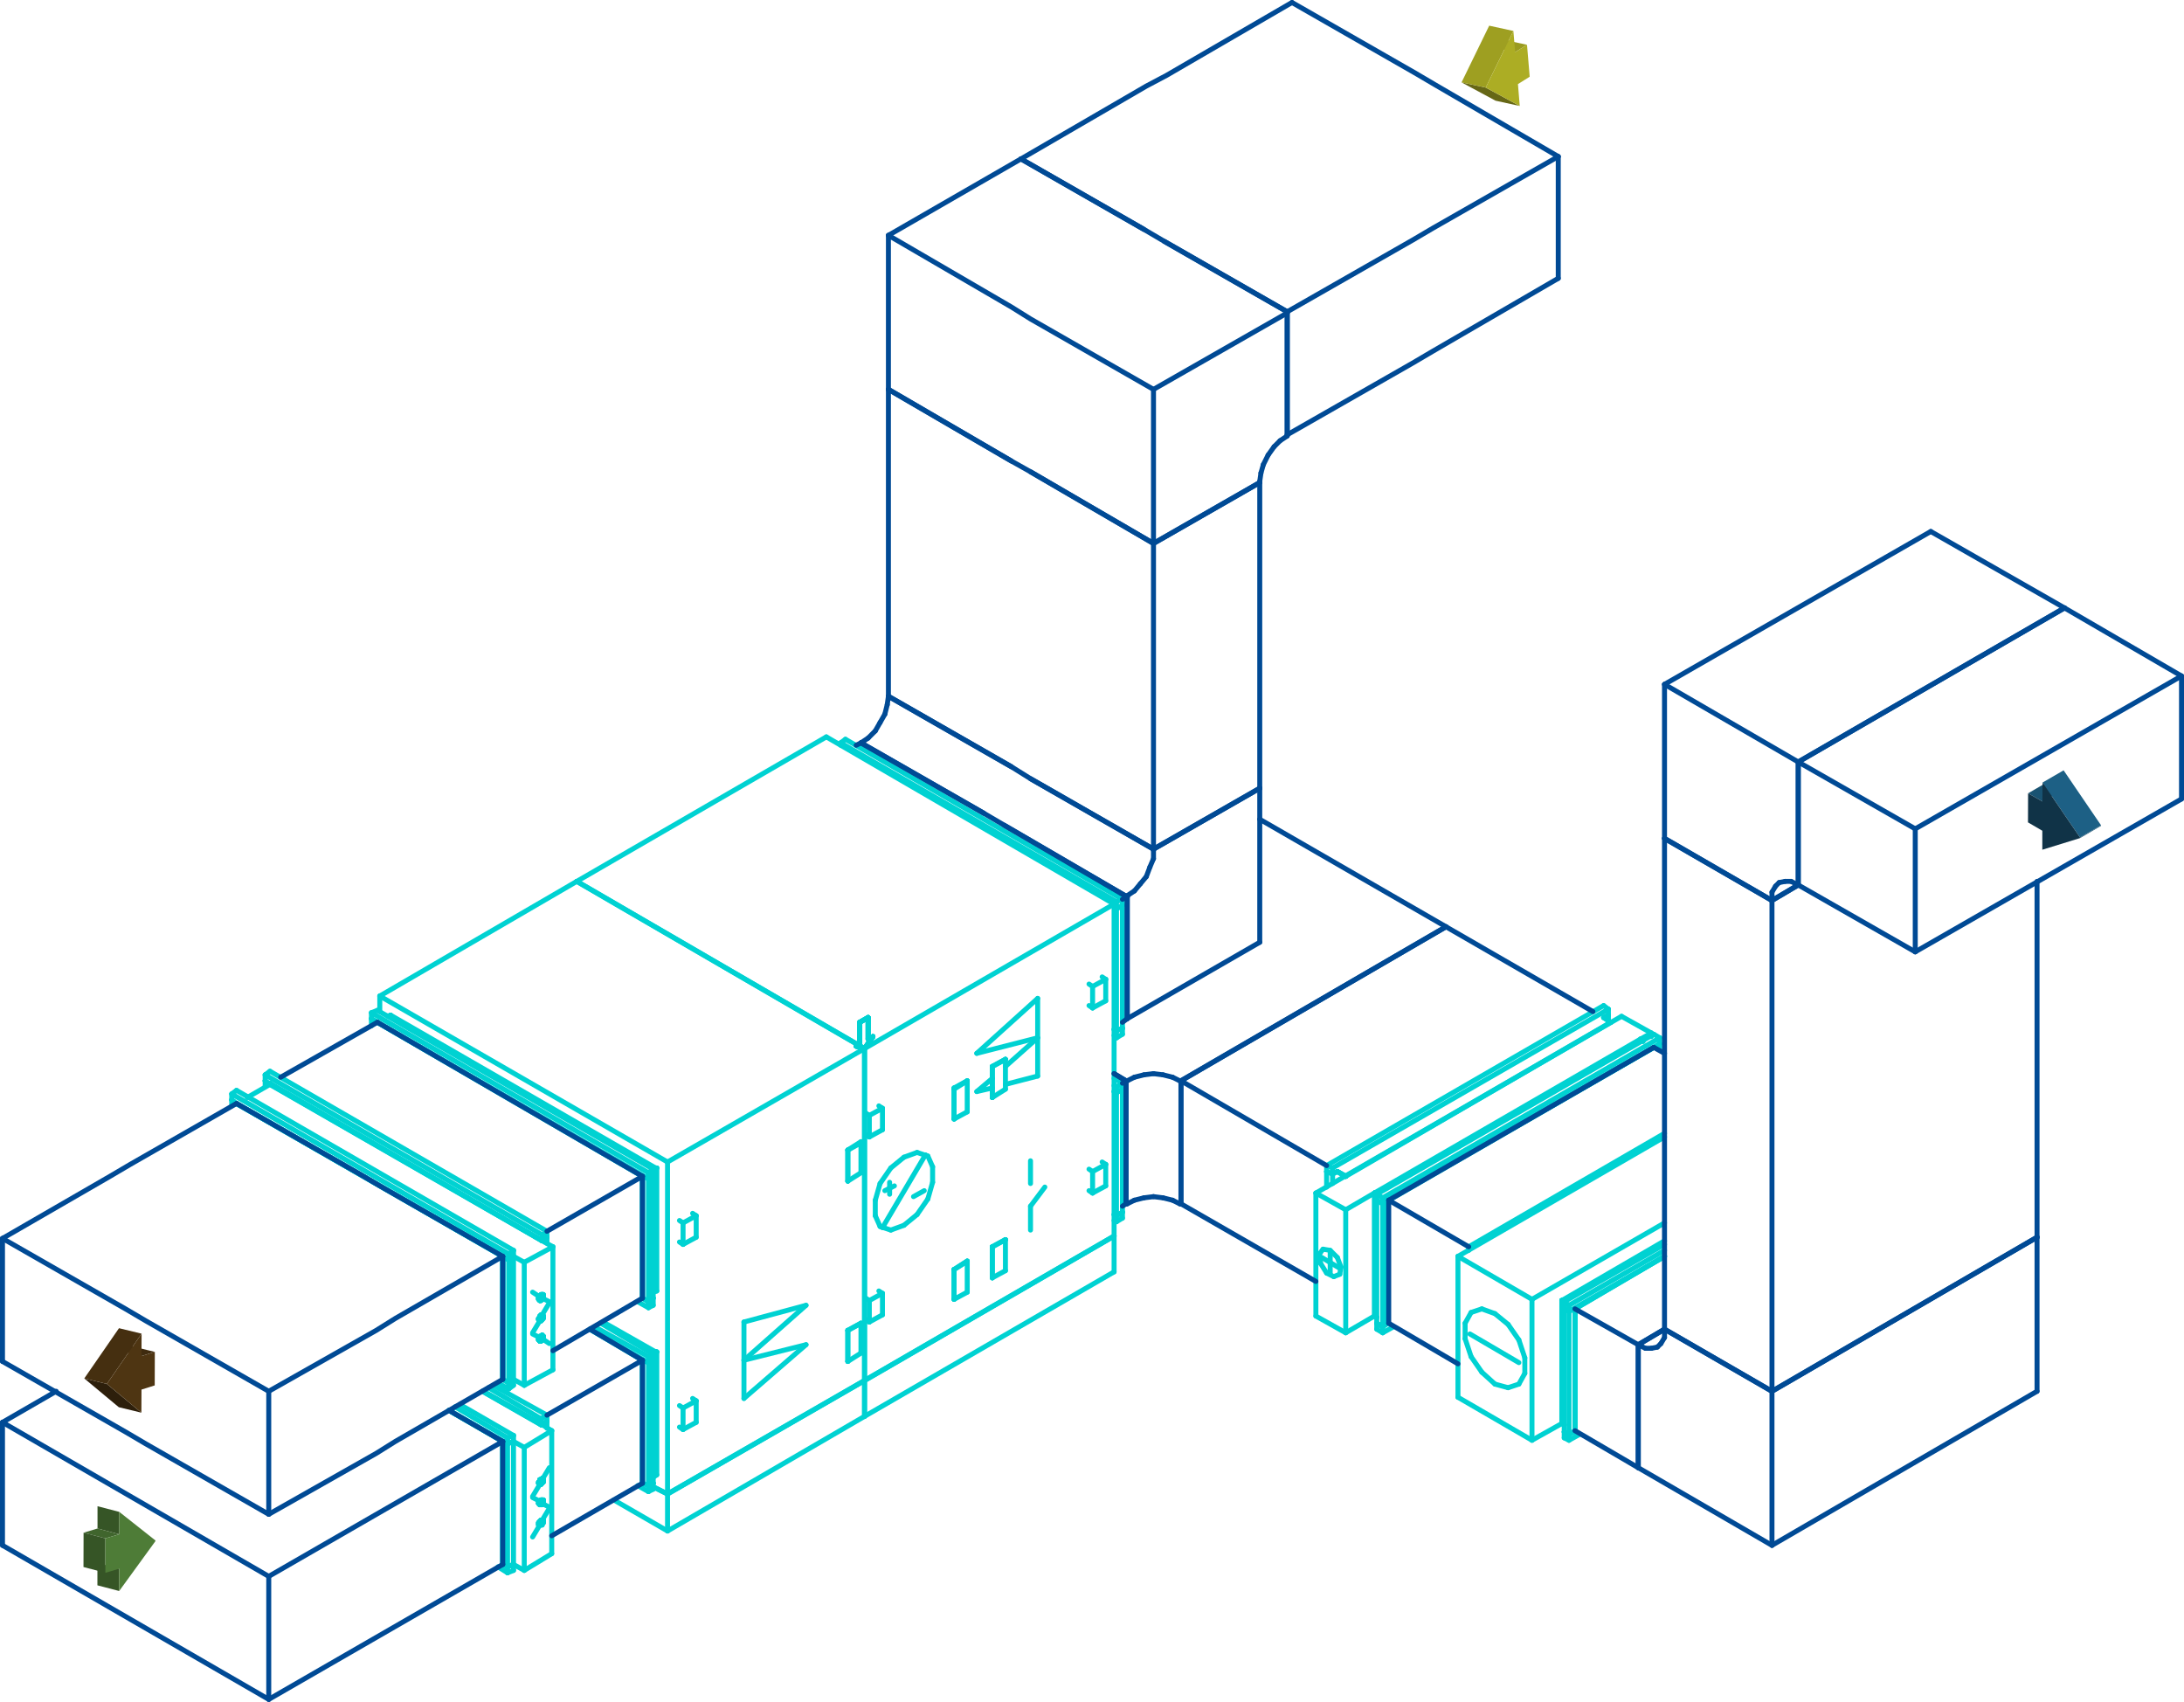 <svg xmlns="http://www.w3.org/2000/svg" viewBox="0 0 219.5 171.02"><defs><style>.cls-1,.cls-2{fill:none;stroke-linecap:round;stroke-linejoin:round;stroke-width:0.5px;}.cls-1{stroke:#00d2d2;}.cls-2{stroke:#004a95;}.cls-3{isolation:isolate;}.cls-4{fill:#195372;}.cls-5{fill:#164a67;}.cls-6{fill:#1d6085;}.cls-7{fill:#103347;}.cls-8{fill:#3f2b0f;}.cls-9{fill:#2d1f0b;}.cls-10{fill:#452f10;}.cls-11{fill:#4e3512;}.cls-12{fill:#365526;}.cls-13{fill:#40652d;}.cls-14{fill:#4e7c37;}.cls-15{fill:#9a9b20;}.cls-16{fill:#666716;}.cls-17{fill:#9e9f21;}.cls-18{fill:#acad24;}</style></defs><g id="Layer_1" data-name="Layer 1"><line class="cls-1" x1="86.05" y1="105.13" x2="86.89" y2="105.37"/><line class="cls-1" x1="86.41" y1="104.89" x2="86.05" y2="105.13"/><line class="cls-1" x1="86.41" y1="102.73" x2="86.41" y2="104.89"/><line class="cls-1" x1="87.25" y1="102.25" x2="86.41" y2="102.73"/><line class="cls-1" x1="87.25" y1="104.41" x2="87.25" y2="102.25"/><line class="cls-1" x1="87.73" y1="104.17" x2="87.25" y2="104.41"/><line class="cls-1" x1="86.89" y1="105.37" x2="87.73" y2="104.17"/><line class="cls-1" x1="86.05" y1="105.13" x2="86.89" y2="105.37"/><line class="cls-1" x1="86.41" y1="104.89" x2="86.05" y2="105.13"/><line class="cls-1" x1="86.41" y1="102.73" x2="86.41" y2="104.89"/><line class="cls-1" x1="87.25" y1="102.25" x2="86.41" y2="102.73"/><line class="cls-1" x1="87.25" y1="104.41" x2="87.25" y2="102.25"/><line class="cls-1" x1="87.73" y1="104.17" x2="87.25" y2="104.41"/><line class="cls-1" x1="86.89" y1="105.37" x2="87.73" y2="104.17"/><line class="cls-1" x1="86.05" y1="105.13" x2="86.89" y2="105.37"/><line class="cls-1" x1="86.41" y1="104.89" x2="86.05" y2="105.13"/><line class="cls-1" x1="86.41" y1="102.73" x2="86.41" y2="104.89"/><line class="cls-1" x1="87.25" y1="102.25" x2="86.41" y2="102.73"/><line class="cls-1" x1="87.25" y1="104.41" x2="87.25" y2="102.25"/><line class="cls-1" x1="87.73" y1="104.17" x2="87.25" y2="104.41"/><line class="cls-1" x1="86.89" y1="105.37" x2="87.73" y2="104.17"/><line class="cls-1" x1="86.05" y1="105.13" x2="86.89" y2="105.37"/><line class="cls-1" x1="86.41" y1="104.89" x2="86.05" y2="105.13"/><line class="cls-1" x1="86.41" y1="102.73" x2="86.41" y2="104.89"/><line class="cls-1" x1="87.25" y1="102.25" x2="86.41" y2="102.73"/><line class="cls-1" x1="87.25" y1="104.41" x2="87.25" y2="102.25"/><line class="cls-1" x1="87.73" y1="104.17" x2="87.25" y2="104.41"/><line class="cls-1" x1="86.89" y1="105.37" x2="87.73" y2="104.17"/><line class="cls-1" x1="103.57" y1="116.65" x2="103.57" y2="118.93"/><line class="cls-1" x1="103.57" y1="121.21" x2="105.01" y2="119.29"/><line class="cls-1" x1="103.57" y1="123.61" x2="103.57" y2="121.21"/><line class="cls-1" x1="64.57" y1="118.21" x2="37.93" y2="102.73"/><line class="cls-1" x1="64.57" y1="130.45" x2="64.57" y2="118.21"/><line class="cls-1" x1="64.57" y1="136.69" x2="59.29" y2="133.57"/><line class="cls-1" x1="64.57" y1="149.05" x2="64.57" y2="136.69"/><line class="cls-1" x1="104.29" y1="100.33" x2="104.29" y2="108.13"/><line class="cls-1" x1="98.17" y1="109.69" x2="99.73" y2="109.33"/><line class="cls-1" x1="101.05" y1="108.97" x2="104.29" y2="108.13"/><line class="cls-1" x1="104.29" y1="104.29" x2="101.05" y2="107.17"/><line class="cls-1" x1="99.73" y1="108.37" x2="98.17" y2="109.69"/><line class="cls-1" x1="98.17" y1="105.85" x2="104.29" y2="104.29"/><line class="cls-1" x1="104.29" y1="100.33" x2="98.17" y2="105.85"/><line class="cls-1" x1="89.41" y1="118.81" x2="89.41" y2="120.01"/><line class="cls-1" x1="88.93" y1="119.65" x2="89.89" y2="119.17"/><line class="cls-1" x1="93.01" y1="116.05" x2="88.69" y2="123.37"/><line class="cls-1" x1="91.81" y1="120.25" x2="92.89" y2="119.65"/><line class="cls-1" x1="74.77" y1="132.85" x2="74.77" y2="140.53"/><line class="cls-1" x1="81.01" y1="135.13" x2="74.77" y2="140.53"/><line class="cls-1" x1="74.77" y1="136.69" x2="81.01" y2="135.13"/><line class="cls-1" x1="81.01" y1="131.17" x2="74.77" y2="136.69"/><line class="cls-1" x1="74.77" y1="132.85" x2="81.01" y2="131.17"/><line class="cls-1" x1="90.85" y1="116.29" x2="92.17" y2="115.81"/><line class="cls-1" x1="92.17" y1="115.81" x2="93.25" y2="116.17"/><line class="cls-1" x1="93.25" y1="116.17" x2="93.73" y2="117.25"/><line class="cls-1" x1="93.73" y1="117.25" x2="93.73" y2="118.81"/><line class="cls-1" x1="93.73" y1="118.81" x2="93.25" y2="120.49"/><line class="cls-1" x1="93.25" y1="120.49" x2="92.17" y2="122.05"/><line class="cls-1" x1="92.17" y1="122.05" x2="90.85" y2="123.13"/><line class="cls-1" x1="90.85" y1="123.13" x2="89.53" y2="123.61"/><line class="cls-1" x1="89.53" y1="123.61" x2="88.45" y2="123.25"/><line class="cls-1" x1="88.45" y1="123.25" x2="87.97" y2="122.17"/><line class="cls-1" x1="87.97" y1="122.17" x2="87.97" y2="120.61"/><line class="cls-1" x1="87.97" y1="120.61" x2="88.45" y2="118.93"/><line class="cls-1" x1="88.45" y1="118.93" x2="89.53" y2="117.37"/><line class="cls-1" x1="89.53" y1="117.37" x2="90.85" y2="116.29"/><line class="cls-1" x1="65.89" y1="117.37" x2="65.65" y2="117.49"/><line class="cls-1" x1="65.89" y1="117.37" x2="39.25" y2="102.01"/><line class="cls-1" x1="39.25" y1="102.01" x2="39.01" y2="102.13"/><line class="cls-1" x1="37.93" y1="102.73" x2="64.57" y2="118.21"/><line class="cls-1" x1="65.65" y1="117.49" x2="65.89" y2="117.37"/><line class="cls-1" x1="65.89" y1="117.37" x2="65.89" y2="117.37"/><line class="cls-1" x1="64.57" y1="118.21" x2="64.57" y2="118.21"/><line class="cls-1" x1="37.93" y1="102.73" x2="37.93" y2="102.73"/><line class="cls-1" x1="65.89" y1="129.73" x2="65.65" y2="129.85"/><line class="cls-1" x1="64.57" y1="130.45" x2="64.57" y2="130.45"/><line class="cls-1" x1="39.01" y1="102.13" x2="39.25" y2="102.01"/><line class="cls-1" x1="37.93" y1="102.73" x2="37.93" y2="102.73"/><line class="cls-1" x1="65.65" y1="117.49" x2="65.89" y2="117.37"/><line class="cls-1" x1="65.65" y1="129.85" x2="66.01" y2="129.73"/><line class="cls-1" x1="66.01" y1="129.73" x2="66.01" y2="117.37"/><line class="cls-1" x1="66.01" y1="117.37" x2="65.65" y2="117.49"/><line class="cls-1" x1="64.57" y1="118.21" x2="64.57" y2="130.45"/><line class="cls-1" x1="64.57" y1="130.45" x2="64.57" y2="130.45"/><line class="cls-1" x1="64.57" y1="118.21" x2="64.57" y2="118.21"/><line class="cls-1" x1="66.01" y1="117.37" x2="65.89" y2="117.37"/><line class="cls-1" x1="65.89" y1="135.85" x2="65.65" y2="136.09"/><line class="cls-1" x1="65.89" y1="135.85" x2="60.61" y2="132.85"/><line class="cls-1" x1="59.29" y1="133.57" x2="64.57" y2="136.69"/><line class="cls-1" x1="65.65" y1="136.09" x2="65.89" y2="135.85"/><line class="cls-1" x1="65.89" y1="135.85" x2="65.89" y2="135.85"/><line class="cls-1" x1="64.57" y1="136.69" x2="64.57" y2="136.69"/><line class="cls-1" x1="65.89" y1="148.21" x2="65.65" y2="148.45"/><line class="cls-1" x1="64.57" y1="149.05" x2="64.57" y2="149.05"/><line class="cls-1" x1="65.65" y1="136.09" x2="65.89" y2="135.85"/><line class="cls-1" x1="65.65" y1="148.45" x2="66.01" y2="148.21"/><line class="cls-1" x1="66.01" y1="148.21" x2="66.01" y2="135.85"/><line class="cls-1" x1="66.01" y1="135.85" x2="65.65" y2="136.09"/><line class="cls-1" x1="64.57" y1="136.69" x2="64.57" y2="149.05"/><line class="cls-1" x1="64.57" y1="149.05" x2="64.57" y2="149.05"/><line class="cls-1" x1="64.57" y1="136.69" x2="64.57" y2="136.69"/><line class="cls-1" x1="66.01" y1="135.85" x2="65.89" y2="135.85"/><line class="cls-1" x1="99.73" y1="128.41" x2="99.73" y2="125.29"/><line class="cls-1" x1="99.73" y1="125.29" x2="101.05" y2="124.57"/><line class="cls-1" x1="99.73" y1="128.41" x2="101.05" y2="127.69"/><line class="cls-1" x1="101.05" y1="127.69" x2="101.05" y2="124.57"/><line class="cls-1" x1="101.05" y1="124.57" x2="99.73" y2="125.29"/><line class="cls-1" x1="99.73" y1="125.29" x2="99.73" y2="128.41"/><line class="cls-1" x1="99.73" y1="128.41" x2="99.73" y2="128.41"/><line class="cls-1" x1="99.73" y1="125.29" x2="99.73" y2="125.29"/><line class="cls-1" x1="101.05" y1="124.57" x2="101.05" y2="124.57"/><line class="cls-1" x1="99.73" y1="110.29" x2="99.73" y2="107.17"/><line class="cls-1" x1="99.73" y1="107.17" x2="101.05" y2="106.45"/><line class="cls-1" x1="99.73" y1="110.29" x2="101.05" y2="109.45"/><line class="cls-1" x1="101.05" y1="109.45" x2="101.05" y2="106.45"/><line class="cls-1" x1="101.05" y1="106.45" x2="99.73" y2="107.17"/><line class="cls-1" x1="99.73" y1="107.17" x2="99.73" y2="110.29"/><line class="cls-1" x1="99.73" y1="110.29" x2="99.73" y2="110.29"/><line class="cls-1" x1="99.73" y1="107.17" x2="99.73" y2="107.17"/><line class="cls-1" x1="101.05" y1="106.45" x2="101.05" y2="106.45"/><line class="cls-1" x1="97.21" y1="129.85" x2="97.21" y2="126.73"/><line class="cls-1" x1="97.21" y1="126.73" x2="95.89" y2="127.57"/><line class="cls-1" x1="95.89" y1="127.57" x2="95.89" y2="130.57"/><line class="cls-1" x1="95.89" y1="130.57" x2="97.21" y2="129.85"/><line class="cls-1" x1="95.89" y1="130.57" x2="95.89" y2="127.57"/><line class="cls-1" x1="95.89" y1="127.57" x2="97.21" y2="126.73"/><line class="cls-1" x1="97.21" y1="126.73" x2="97.21" y2="126.73"/><line class="cls-1" x1="95.89" y1="127.57" x2="95.89" y2="127.57"/><line class="cls-1" x1="95.89" y1="130.57" x2="95.89" y2="130.57"/><line class="cls-1" x1="97.21" y1="111.73" x2="97.21" y2="108.61"/><line class="cls-1" x1="97.21" y1="108.61" x2="95.89" y2="109.45"/><line class="cls-1" x1="95.89" y1="109.45" x2="95.89" y2="112.45"/><line class="cls-1" x1="95.89" y1="112.45" x2="97.21" y2="111.73"/><line class="cls-1" x1="95.89" y1="112.45" x2="95.89" y2="109.33"/><line class="cls-1" x1="95.89" y1="109.33" x2="97.21" y2="108.61"/><line class="cls-1" x1="97.21" y1="108.61" x2="97.21" y2="108.61"/><line class="cls-1" x1="95.89" y1="109.33" x2="95.89" y2="109.45"/><line class="cls-1" x1="95.89" y1="112.45" x2="95.89" y2="112.45"/><line class="cls-1" x1="86.53" y1="135.97" x2="86.53" y2="132.97"/><line class="cls-1" x1="86.53" y1="132.97" x2="85.21" y2="133.69"/><line class="cls-1" x1="85.21" y1="133.69" x2="85.21" y2="136.81"/><line class="cls-1" x1="85.21" y1="136.81" x2="86.53" y2="135.97"/><line class="cls-1" x1="85.21" y1="136.81" x2="85.21" y2="133.69"/><line class="cls-1" x1="85.21" y1="133.69" x2="86.53" y2="132.97"/><line class="cls-1" x1="86.53" y1="132.97" x2="86.53" y2="132.97"/><line class="cls-1" x1="85.21" y1="133.69" x2="85.21" y2="133.69"/><line class="cls-1" x1="85.21" y1="136.81" x2="85.21" y2="136.81"/><line class="cls-1" x1="86.53" y1="117.85" x2="86.53" y2="114.85"/><line class="cls-1" x1="86.53" y1="114.85" x2="85.21" y2="115.57"/><line class="cls-1" x1="85.21" y1="115.57" x2="85.21" y2="118.69"/><line class="cls-1" x1="85.21" y1="118.69" x2="86.53" y2="117.85"/><line class="cls-1" x1="85.21" y1="118.69" x2="85.21" y2="115.57"/><line class="cls-1" x1="85.21" y1="115.57" x2="86.53" y2="114.73"/><line class="cls-1" x1="86.53" y1="114.73" x2="86.53" y2="114.85"/><line class="cls-1" x1="85.21" y1="115.57" x2="85.21" y2="115.57"/><line class="cls-1" x1="85.21" y1="118.69" x2="85.21" y2="118.69"/><line class="cls-1" x1="86.89" y1="138.73" x2="111.97" y2="124.21"/><line class="cls-1" x1="111.97" y1="127.81" x2="86.89" y2="142.33"/><line class="cls-1" x1="86.89" y1="138.73" x2="86.89" y2="142.33"/><line class="cls-1" x1="111.97" y1="127.81" x2="111.97" y2="124.21"/><line class="cls-1" x1="67.09" y1="150.13" x2="86.89" y2="138.73"/><line class="cls-1" x1="65.65" y1="149.41" x2="67.09" y2="150.13"/><line class="cls-1" x1="67.09" y1="153.85" x2="61.69" y2="150.73"/><line class="cls-1" x1="86.89" y1="142.33" x2="67.09" y2="153.85"/><line class="cls-1" x1="67.09" y1="150.13" x2="67.09" y2="153.85"/><line class="cls-1" x1="86.89" y1="142.33" x2="86.89" y2="138.73"/><line class="cls-1" x1="37.33" y1="101.77" x2="65.17" y2="117.85"/><line class="cls-1" x1="65.17" y1="117.85" x2="65.65" y2="117.49"/><line class="cls-1" x1="65.65" y1="117.49" x2="37.93" y2="101.53"/><line class="cls-1" x1="37.93" y1="101.53" x2="37.33" y2="101.77"/><line class="cls-1" x1="65.65" y1="118.21" x2="65.17" y2="118.45"/><line class="cls-1" x1="65.17" y1="118.45" x2="37.93" y2="102.73"/><line class="cls-1" x1="37.93" y1="102.73" x2="37.33" y2="102.37"/><line class="cls-1" x1="37.33" y1="101.77" x2="37.33" y2="102.37"/><line class="cls-1" x1="65.17" y1="118.45" x2="65.17" y2="117.85"/><line class="cls-1" x1="65.65" y1="118.21" x2="65.65" y2="117.49"/><line class="cls-1" x1="37.93" y1="102.73" x2="37.33" y2="102.37"/><line class="cls-1" x1="37.33" y1="102.37" x2="37.33" y2="103.09"/><line class="cls-1" x1="65.17" y1="130.81" x2="65.17" y2="118.45"/><line class="cls-1" x1="65.17" y1="118.45" x2="64.57" y2="118.21"/><line class="cls-1" x1="64.57" y1="118.21" x2="64.57" y2="130.45"/><line class="cls-1" x1="64.57" y1="130.45" x2="65.17" y2="130.81"/><line class="cls-1" x1="65.65" y1="118.21" x2="65.65" y2="130.45"/><line class="cls-1" x1="65.17" y1="130.81" x2="65.65" y2="130.45"/><line class="cls-1" x1="65.65" y1="118.21" x2="65.17" y2="118.45"/><line class="cls-1" x1="64.57" y1="130.45" x2="65.17" y2="130.81"/><line class="cls-1" x1="65.17" y1="130.81" x2="65.65" y2="130.45"/><line class="cls-1" x1="65.65" y1="131.17" x2="65.17" y2="131.41"/><line class="cls-1" x1="65.17" y1="131.41" x2="64.09" y2="130.81"/><line class="cls-1" x1="65.17" y1="131.41" x2="65.17" y2="130.81"/><line class="cls-1" x1="65.65" y1="131.17" x2="65.65" y2="130.45"/><line class="cls-1" x1="112.81" y1="90.37" x2="84.97" y2="74.29"/><line class="cls-1" x1="84.97" y1="74.29" x2="84.49" y2="74.65"/><line class="cls-1" x1="84.49" y1="74.65" x2="112.21" y2="90.61"/><line class="cls-1" x1="112.21" y1="90.61" x2="112.81" y2="90.37"/><line class="cls-1" x1="112.81" y1="90.97" x2="112.21" y2="91.33"/><line class="cls-1" x1="112.21" y1="91.33" x2="111.97" y2="91.09"/><line class="cls-1" x1="112.81" y1="90.37" x2="112.81" y2="90.97"/><line class="cls-1" x1="84.49" y1="74.89" x2="84.49" y2="74.65"/><line class="cls-1" x1="112.21" y1="91.33" x2="112.21" y2="90.61"/><line class="cls-1" x1="112.81" y1="90.97" x2="112.81" y2="103.33"/><line class="cls-1" x1="111.97" y1="103.45" x2="112.21" y2="103.57"/><line class="cls-1" x1="112.21" y1="103.57" x2="112.21" y2="91.33"/><line class="cls-1" x1="112.21" y1="91.33" x2="111.97" y2="91.09"/><line class="cls-1" x1="112.21" y1="91.33" x2="112.81" y2="90.97"/><line class="cls-1" x1="112.21" y1="103.57" x2="112.81" y2="103.33"/><line class="cls-1" x1="111.97" y1="103.45" x2="112.21" y2="103.57"/><line class="cls-1" x1="112.21" y1="103.57" x2="112.81" y2="103.33"/><line class="cls-1" x1="112.81" y1="103.93" x2="112.21" y2="104.29"/><line class="cls-1" x1="112.21" y1="104.29" x2="111.97" y2="104.05"/><line class="cls-1" x1="112.81" y1="103.33" x2="112.81" y2="103.93"/><line class="cls-1" x1="112.21" y1="104.29" x2="112.21" y2="103.57"/><line class="cls-1" x1="112.81" y1="108.85" x2="111.97" y2="108.37"/><line class="cls-1" x1="111.97" y1="109.09" x2="112.21" y2="109.21"/><line class="cls-1" x1="112.21" y1="109.21" x2="112.81" y2="108.85"/><line class="cls-1" x1="112.81" y1="109.45" x2="112.21" y2="109.81"/><line class="cls-1" x1="112.21" y1="109.81" x2="111.97" y2="109.69"/><line class="cls-1" x1="112.81" y1="108.85" x2="112.81" y2="109.45"/><line class="cls-1" x1="112.21" y1="109.81" x2="112.21" y2="109.21"/><line class="cls-1" x1="112.81" y1="109.45" x2="112.81" y2="121.81"/><line class="cls-1" x1="111.97" y1="122.05" x2="112.21" y2="122.17"/><line class="cls-1" x1="112.21" y1="122.17" x2="112.21" y2="109.81"/><line class="cls-1" x1="112.21" y1="109.81" x2="111.97" y2="109.69"/><line class="cls-1" x1="112.21" y1="109.81" x2="112.81" y2="109.45"/><line class="cls-1" x1="112.21" y1="122.17" x2="112.81" y2="121.81"/><line class="cls-1" x1="111.97" y1="122.05" x2="112.21" y2="122.17"/><line class="cls-1" x1="112.21" y1="122.17" x2="112.81" y2="121.81"/><line class="cls-1" x1="112.81" y1="122.41" x2="112.21" y2="122.77"/><line class="cls-1" x1="112.21" y1="122.77" x2="111.97" y2="122.65"/><line class="cls-1" x1="112.81" y1="121.81" x2="112.81" y2="122.41"/><line class="cls-1" x1="112.21" y1="122.77" x2="112.21" y2="122.17"/><line class="cls-1" x1="59.77" y1="133.33" x2="65.17" y2="136.33"/><line class="cls-1" x1="65.17" y1="136.33" x2="65.65" y2="136.09"/><line class="cls-1" x1="65.65" y1="136.09" x2="60.37" y2="132.97"/><line class="cls-1" x1="65.65" y1="136.69" x2="65.17" y2="136.93"/><line class="cls-1" x1="65.17" y1="136.93" x2="59.29" y2="133.57"/><line class="cls-1" x1="65.17" y1="136.93" x2="65.17" y2="136.33"/><line class="cls-1" x1="65.65" y1="136.69" x2="65.65" y2="136.09"/><line class="cls-1" x1="65.17" y1="149.29" x2="65.17" y2="136.93"/><line class="cls-1" x1="65.17" y1="136.93" x2="64.57" y2="136.69"/><line class="cls-1" x1="64.57" y1="136.69" x2="64.57" y2="149.05"/><line class="cls-1" x1="64.57" y1="149.05" x2="65.17" y2="149.29"/><line class="cls-1" x1="65.65" y1="136.69" x2="65.65" y2="149.05"/><line class="cls-1" x1="65.17" y1="149.29" x2="65.65" y2="149.05"/><line class="cls-1" x1="65.65" y1="136.69" x2="65.17" y2="136.93"/><line class="cls-1" x1="64.57" y1="149.05" x2="65.17" y2="149.29"/><line class="cls-1" x1="65.17" y1="149.29" x2="65.65" y2="149.05"/><line class="cls-1" x1="65.65" y1="149.65" x2="65.17" y2="149.89"/><line class="cls-1" x1="65.17" y1="149.89" x2="64.09" y2="149.29"/><line class="cls-1" x1="65.17" y1="149.89" x2="65.17" y2="149.29"/><line class="cls-1" x1="65.65" y1="149.65" x2="65.65" y2="149.05"/><line class="cls-1" x1="111.13" y1="119.17" x2="109.81" y2="119.89"/><line class="cls-1" x1="109.81" y1="119.89" x2="109.45" y2="119.65"/><line class="cls-1" x1="111.13" y1="117.01" x2="110.77" y2="116.77"/><line class="cls-1" x1="109.45" y1="117.49" x2="109.81" y2="117.73"/><line class="cls-1" x1="109.81" y1="117.73" x2="111.13" y2="117.01"/><line class="cls-1" x1="111.13" y1="119.17" x2="111.13" y2="117.01"/><line class="cls-1" x1="109.81" y1="117.73" x2="109.81" y2="119.89"/><line class="cls-1" x1="109.45" y1="98.89" x2="109.81" y2="99.13"/><line class="cls-1" x1="109.81" y1="99.13" x2="111.13" y2="98.41"/><line class="cls-1" x1="111.13" y1="98.41" x2="110.77" y2="98.17"/><line class="cls-1" x1="111.13" y1="100.57" x2="109.81" y2="101.29"/><line class="cls-1" x1="109.81" y1="101.29" x2="109.45" y2="101.05"/><line class="cls-1" x1="109.81" y1="101.29" x2="109.81" y2="99.13"/><line class="cls-1" x1="111.13" y1="100.57" x2="111.13" y2="98.41"/><line class="cls-1" x1="88.69" y1="132.13" x2="87.37" y2="132.85"/><line class="cls-1" x1="87.37" y1="132.85" x2="87.01" y2="132.61"/><line class="cls-1" x1="87.01" y1="130.45" x2="87.37" y2="130.69"/><line class="cls-1" x1="87.37" y1="130.69" x2="88.69" y2="129.97"/><line class="cls-1" x1="88.69" y1="129.97" x2="88.33" y2="129.73"/><line class="cls-1" x1="88.69" y1="129.97" x2="88.69" y2="132.13"/><line class="cls-1" x1="87.37" y1="130.69" x2="87.37" y2="132.85"/><line class="cls-1" x1="87.37" y1="112.09" x2="88.69" y2="111.37"/><line class="cls-1" x1="88.69" y1="111.37" x2="88.33" y2="111.13"/><line class="cls-1" x1="87.01" y1="111.85" x2="87.37" y2="112.09"/><line class="cls-1" x1="87.37" y1="114.25" x2="87.01" y2="114.01"/><line class="cls-1" x1="88.69" y1="113.53" x2="87.37" y2="114.25"/><line class="cls-1" x1="87.37" y1="112.09" x2="87.37" y2="114.25"/><line class="cls-1" x1="88.69" y1="113.53" x2="88.69" y2="111.37"/><line class="cls-1" x1="86.89" y1="105.37" x2="111.97" y2="90.85"/><line class="cls-1" x1="111.97" y1="90.85" x2="83.05" y2="74.05"/><line class="cls-1" x1="83.05" y1="74.05" x2="57.97" y2="88.57"/><line class="cls-1" x1="57.97" y1="88.57" x2="86.89" y2="105.37"/><line class="cls-1" x1="111.97" y1="124.21" x2="86.89" y2="138.73"/><line class="cls-1" x1="86.89" y1="105.37" x2="86.89" y2="138.73"/><line class="cls-1" x1="111.97" y1="124.21" x2="111.97" y2="90.85"/><line class="cls-1" x1="69.97" y1="142.93" x2="68.65" y2="143.65"/><line class="cls-1" x1="68.65" y1="143.65" x2="68.29" y2="143.41"/><line class="cls-1" x1="68.29" y1="141.25" x2="68.65" y2="141.49"/><line class="cls-1" x1="68.65" y1="141.49" x2="69.97" y2="140.77"/><line class="cls-1" x1="69.97" y1="140.77" x2="69.61" y2="140.53"/><line class="cls-1" x1="69.97" y1="140.77" x2="69.97" y2="142.93"/><line class="cls-1" x1="68.65" y1="141.49" x2="68.65" y2="143.65"/><line class="cls-1" x1="68.65" y1="122.89" x2="69.97" y2="122.17"/><line class="cls-1" x1="69.97" y1="122.17" x2="69.61" y2="121.93"/><line class="cls-1" x1="68.29" y1="122.65" x2="68.65" y2="122.89"/><line class="cls-1" x1="68.65" y1="125.05" x2="68.29" y2="124.81"/><line class="cls-1" x1="69.97" y1="124.33" x2="68.65" y2="125.05"/><line class="cls-1" x1="68.65" y1="122.89" x2="68.65" y2="125.05"/><line class="cls-1" x1="69.97" y1="124.33" x2="69.97" y2="122.17"/><line class="cls-1" x1="67.09" y1="116.77" x2="86.89" y2="105.37"/><line class="cls-1" x1="86.89" y1="105.37" x2="57.97" y2="88.57"/><line class="cls-1" x1="57.97" y1="88.57" x2="38.17" y2="100.09"/><line class="cls-1" x1="38.17" y1="100.09" x2="67.09" y2="116.77"/><line class="cls-1" x1="67.09" y1="150.13" x2="65.65" y2="149.41"/><line class="cls-1" x1="86.89" y1="138.73" x2="67.09" y2="150.13"/><line class="cls-1" x1="67.09" y1="116.77" x2="67.09" y2="150.13"/><line class="cls-1" x1="86.89" y1="138.73" x2="86.89" y2="105.37"/><line class="cls-1" x1="38.17" y1="101.65" x2="38.17" y2="100.09"/><line class="cls-1" x1="50.53" y1="144.85" x2="45.13" y2="141.73"/><line class="cls-1" x1="50.53" y1="157.21" x2="50.53" y2="144.85"/><line class="cls-1" x1="54.49" y1="152.77" x2="55.21" y2="151.57"/><line class="cls-1" x1="53.53" y1="154.45" x2="54.25" y2="153.25"/><line class="cls-1" x1="53.53" y1="150.37" x2="54.25" y2="149.17"/><line class="cls-1" x1="54.49" y1="148.69" x2="55.21" y2="147.49"/><line class="cls-1" x1="54.49" y1="151.09" x2="55.21" y2="151.45"/><line class="cls-1" x1="53.53" y1="150.49" x2="54.25" y2="150.85"/><line class="cls-1" x1="50.53" y1="144.85" x2="45.13" y2="141.73"/><line class="cls-1" x1="45.13" y1="141.73" x2="50.53" y2="144.85"/><line class="cls-1" x1="50.53" y1="144.85" x2="50.53" y2="144.85"/><line class="cls-1" x1="50.53" y1="157.21" x2="50.53" y2="157.21"/><line class="cls-1" x1="50.53" y1="157.21" x2="50.53" y2="144.85"/><line class="cls-1" x1="50.53" y1="144.85" x2="50.53" y2="157.21"/><line class="cls-1" x1="50.53" y1="157.21" x2="50.53" y2="157.21"/><line class="cls-1" x1="50.53" y1="144.85" x2="50.53" y2="144.85"/><line class="cls-1" x1="48.61" y1="139.81" x2="53.89" y2="142.81"/><line class="cls-1" x1="53.89" y1="142.81" x2="53.89" y2="142.81"/><line class="cls-1" x1="53.89" y1="142.81" x2="53.89" y2="142.81"/><line class="cls-1" x1="54.25" y1="153.25" x2="54.25" y2="153.25"/><line class="cls-1" x1="54.49" y1="152.77" x2="54.49" y2="152.77"/><line class="cls-1" x1="54.25" y1="153.25" x2="54.13" y2="153.25"/><line class="cls-1" x1="54.13" y1="153.25" x2="54.13" y2="153.13"/><line class="cls-1" x1="54.13" y1="153.13" x2="54.13" y2="153.01"/><line class="cls-1" x1="54.13" y1="153.01" x2="54.25" y2="153.01"/><line class="cls-1" x1="54.25" y1="153.01" x2="54.25" y2="152.89"/><line class="cls-1" x1="54.25" y1="152.89" x2="54.25" y2="152.89"/><line class="cls-1" x1="54.25" y1="152.89" x2="54.37" y2="152.77"/><line class="cls-1" x1="54.37" y1="152.77" x2="54.37" y2="152.77"/><line class="cls-1" x1="54.37" y1="152.77" x2="54.49" y2="152.77"/><line class="cls-1" x1="54.49" y1="152.77" x2="54.49" y2="152.77"/><line class="cls-1" x1="54.61" y1="152.77" x2="54.61" y2="152.77"/><line class="cls-1" x1="54.61" y1="152.77" x2="54.61" y2="152.89"/><line class="cls-1" x1="54.61" y1="152.89" x2="54.61" y2="153.01"/><line class="cls-1" x1="54.49" y1="153.13" x2="54.49" y2="153.13"/><line class="cls-1" x1="54.37" y1="153.25" x2="54.49" y2="153.25"/><line class="cls-1" x1="54.49" y1="153.25" x2="54.49" y2="153.13"/><line class="cls-1" x1="54.49" y1="153.13" x2="54.49" y2="153.13"/><line class="cls-1" x1="54.49" y1="153.13" x2="54.61" y2="153.01"/><line class="cls-1" x1="54.61" y1="153.01" x2="54.61" y2="153.01"/><line class="cls-1" x1="54.61" y1="153.01" x2="54.61" y2="152.89"/><line class="cls-1" x1="54.61" y1="152.89" x2="54.61" y2="152.77"/><line class="cls-1" x1="54.61" y1="152.77" x2="54.61" y2="152.77"/><line class="cls-1" x1="54.61" y1="152.77" x2="54.49" y2="152.77"/><line class="cls-1" x1="54.49" y1="152.77" x2="54.49" y2="152.77"/><line class="cls-1" x1="54.49" y1="152.77" x2="54.49" y2="152.77"/><line class="cls-1" x1="54.49" y1="152.77" x2="54.37" y2="152.77"/><line class="cls-1" x1="54.37" y1="152.77" x2="54.37" y2="152.77"/><line class="cls-1" x1="54.37" y1="152.77" x2="54.25" y2="152.89"/><line class="cls-1" x1="54.25" y1="152.89" x2="54.25" y2="152.89"/><line class="cls-1" x1="54.25" y1="152.89" x2="54.25" y2="153.01"/><line class="cls-1" x1="54.25" y1="153.01" x2="54.13" y2="153.01"/><line class="cls-1" x1="54.13" y1="153.01" x2="54.13" y2="153.13"/><line class="cls-1" x1="54.13" y1="153.13" x2="54.13" y2="153.25"/><line class="cls-1" x1="54.13" y1="153.25" x2="54.25" y2="153.25"/><line class="cls-1" x1="54.25" y1="153.25" x2="54.25" y2="153.25"/><line class="cls-1" x1="54.25" y1="153.25" x2="54.25" y2="153.25"/><line class="cls-1" x1="54.25" y1="153.25" x2="54.37" y2="153.25"/><line class="cls-1" x1="54.37" y1="153.25" x2="54.37" y2="153.25"/><line class="cls-1" x1="54.25" y1="149.17" x2="54.25" y2="149.17"/><line class="cls-1" x1="54.49" y1="148.69" x2="54.49" y2="148.69"/><line class="cls-1" x1="54.37" y1="149.17" x2="54.37" y2="149.17"/><line class="cls-1" x1="54.25" y1="149.17" x2="54.13" y2="149.05"/><line class="cls-1" x1="54.13" y1="149.05" x2="54.13" y2="149.05"/><line class="cls-1" x1="54.13" y1="149.05" x2="54.13" y2="148.93"/><line class="cls-1" x1="54.13" y1="148.93" x2="54.25" y2="148.93"/><line class="cls-1" x1="54.25" y1="148.93" x2="54.25" y2="148.81"/><line class="cls-1" x1="54.25" y1="148.81" x2="54.25" y2="148.69"/><line class="cls-1" x1="54.25" y1="148.69" x2="54.37" y2="148.69"/><line class="cls-1" x1="54.37" y1="148.69" x2="54.37" y2="148.69"/><line class="cls-1" x1="54.37" y1="148.69" x2="54.49" y2="148.57"/><line class="cls-1" x1="54.49" y1="148.57" x2="54.49" y2="148.57"/><line class="cls-1" x1="54.61" y1="148.69" x2="54.61" y2="148.69"/><line class="cls-1" x1="54.61" y1="148.69" x2="54.61" y2="148.81"/><line class="cls-1" x1="54.61" y1="148.81" x2="54.61" y2="148.81"/><line class="cls-1" x1="54.61" y1="148.93" x2="54.49" y2="148.93"/><line class="cls-1" x1="54.49" y1="148.93" x2="54.49" y2="149.05"/><line class="cls-1" x1="54.49" y1="149.05" x2="54.49" y2="149.05"/><line class="cls-1" x1="54.49" y1="149.05" x2="54.37" y2="149.17"/><line class="cls-1" x1="54.37" y1="149.17" x2="54.49" y2="149.05"/><line class="cls-1" x1="54.49" y1="149.05" x2="54.49" y2="149.05"/><line class="cls-1" x1="54.49" y1="149.05" x2="54.49" y2="148.93"/><line class="cls-1" x1="54.49" y1="148.93" x2="54.61" y2="148.93"/><line class="cls-1" x1="54.61" y1="148.93" x2="54.61" y2="148.81"/><line class="cls-1" x1="54.61" y1="148.81" x2="54.61" y2="148.81"/><line class="cls-1" x1="54.61" y1="148.81" x2="54.61" y2="148.69"/><line class="cls-1" x1="54.61" y1="148.69" x2="54.61" y2="148.69"/><line class="cls-1" x1="54.61" y1="148.69" x2="54.49" y2="148.69"/><line class="cls-1" x1="54.49" y1="148.69" x2="54.49" y2="148.57"/><line class="cls-1" x1="54.49" y1="148.57" x2="54.49" y2="148.57"/><line class="cls-1" x1="54.49" y1="148.57" x2="54.37" y2="148.69"/><line class="cls-1" x1="54.37" y1="148.69" x2="54.37" y2="148.69"/><line class="cls-1" x1="54.37" y1="148.69" x2="54.25" y2="148.69"/><line class="cls-1" x1="54.25" y1="148.69" x2="54.25" y2="148.81"/><line class="cls-1" x1="54.25" y1="148.81" x2="54.25" y2="148.93"/><line class="cls-1" x1="54.25" y1="148.93" x2="54.13" y2="148.93"/><line class="cls-1" x1="54.13" y1="148.93" x2="54.13" y2="149.05"/><line class="cls-1" x1="54.13" y1="149.05" x2="54.13" y2="149.05"/><line class="cls-1" x1="54.13" y1="149.05" x2="54.25" y2="149.17"/><line class="cls-1" x1="54.25" y1="149.17" x2="54.25" y2="149.17"/><line class="cls-1" x1="54.25" y1="149.17" x2="54.25" y2="149.17"/><line class="cls-1" x1="54.25" y1="149.17" x2="54.37" y2="149.17"/><line class="cls-1" x1="54.37" y1="149.17" x2="54.37" y2="149.17"/><line class="cls-1" x1="54.25" y1="151.21" x2="54.25" y2="151.21"/><line class="cls-1" x1="54.49" y1="150.73" x2="54.49" y2="150.73"/><line class="cls-1" x1="54.25" y1="151.21" x2="54.13" y2="151.09"/><line class="cls-1" x1="54.13" y1="151.09" x2="54.13" y2="151.09"/><line class="cls-1" x1="54.13" y1="151.09" x2="54.13" y2="150.97"/><line class="cls-1" x1="54.13" y1="150.97" x2="54.25" y2="150.97"/><line class="cls-1" x1="54.25" y1="150.97" x2="54.25" y2="150.85"/><line class="cls-1" x1="54.25" y1="150.85" x2="54.25" y2="150.85"/><line class="cls-1" x1="54.25" y1="150.85" x2="54.37" y2="150.73"/><line class="cls-1" x1="54.37" y1="150.73" x2="54.37" y2="150.73"/><line class="cls-1" x1="54.37" y1="150.73" x2="54.49" y2="150.73"/><line class="cls-1" x1="54.49" y1="150.73" x2="54.49" y2="150.73"/><line class="cls-1" x1="54.61" y1="150.73" x2="54.61" y2="150.73"/><line class="cls-1" x1="54.61" y1="150.73" x2="54.61" y2="150.85"/><line class="cls-1" x1="54.61" y1="150.85" x2="54.61" y2="150.85"/><line class="cls-1" x1="54.49" y1="151.09" x2="54.49" y2="151.09"/><line class="cls-1" x1="54.37" y1="151.21" x2="54.49" y2="151.21"/><line class="cls-1" x1="54.49" y1="151.21" x2="54.49" y2="151.09"/><line class="cls-1" x1="54.49" y1="151.09" x2="54.49" y2="151.09"/><line class="cls-1" x1="54.49" y1="151.09" x2="54.61" y2="150.97"/><line class="cls-1" x1="54.61" y1="150.97" x2="54.61" y2="150.85"/><line class="cls-1" x1="54.61" y1="150.85" x2="54.61" y2="150.85"/><line class="cls-1" x1="54.61" y1="150.85" x2="54.61" y2="150.73"/><line class="cls-1" x1="54.61" y1="150.73" x2="54.61" y2="150.73"/><line class="cls-1" x1="54.61" y1="150.73" x2="54.49" y2="150.73"/><line class="cls-1" x1="54.49" y1="150.73" x2="54.49" y2="150.73"/><line class="cls-1" x1="54.49" y1="150.73" x2="54.49" y2="150.73"/><line class="cls-1" x1="54.49" y1="150.73" x2="54.37" y2="150.73"/><line class="cls-1" x1="54.37" y1="150.73" x2="54.37" y2="150.73"/><line class="cls-1" x1="54.37" y1="150.73" x2="54.25" y2="150.85"/><line class="cls-1" x1="54.25" y1="150.85" x2="54.25" y2="150.85"/><line class="cls-1" x1="54.25" y1="150.85" x2="54.25" y2="150.97"/><line class="cls-1" x1="54.25" y1="150.97" x2="54.13" y2="150.97"/><line class="cls-1" x1="54.13" y1="150.97" x2="54.13" y2="151.09"/><line class="cls-1" x1="54.13" y1="151.09" x2="54.13" y2="151.09"/><line class="cls-1" x1="54.13" y1="151.09" x2="54.25" y2="151.21"/><line class="cls-1" x1="54.25" y1="151.21" x2="54.25" y2="151.21"/><line class="cls-1" x1="54.25" y1="151.21" x2="54.25" y2="151.21"/><line class="cls-1" x1="54.25" y1="151.21" x2="54.37" y2="151.21"/><line class="cls-1" x1="54.37" y1="151.21" x2="54.37" y2="151.21"/><line class="cls-1" x1="45.73" y1="141.37" x2="51.01" y2="144.49"/><line class="cls-1" x1="51.01" y1="144.49" x2="51.61" y2="144.25"/><line class="cls-1" x1="51.61" y1="144.25" x2="46.21" y2="141.13"/><line class="cls-1" x1="51.61" y1="144.85" x2="51.01" y2="145.09"/><line class="cls-1" x1="51.01" y1="145.09" x2="45.13" y2="141.73"/><line class="cls-1" x1="51.01" y1="145.09" x2="51.01" y2="144.49"/><line class="cls-1" x1="51.61" y1="144.85" x2="51.61" y2="144.25"/><line class="cls-1" x1="51.01" y1="157.45" x2="51.01" y2="145.09"/><line class="cls-1" x1="51.01" y1="145.09" x2="50.53" y2="144.85"/><line class="cls-1" x1="50.53" y1="144.85" x2="50.53" y2="157.21"/><line class="cls-1" x1="50.53" y1="157.21" x2="51.01" y2="157.45"/><line class="cls-1" x1="51.61" y1="144.85" x2="51.61" y2="157.21"/><line class="cls-1" x1="51.01" y1="157.45" x2="51.61" y2="157.21"/><line class="cls-1" x1="51.61" y1="144.85" x2="51.01" y2="145.09"/><line class="cls-1" x1="50.53" y1="157.21" x2="51.01" y2="157.45"/><line class="cls-1" x1="51.01" y1="157.45" x2="51.61" y2="157.21"/><line class="cls-1" x1="51.61" y1="157.81" x2="51.01" y2="158.05"/><line class="cls-1" x1="51.01" y1="158.05" x2="50.05" y2="157.45"/><line class="cls-1" x1="51.01" y1="158.05" x2="51.01" y2="157.45"/><line class="cls-1" x1="51.61" y1="157.81" x2="51.61" y2="157.21"/><line class="cls-1" x1="54.97" y1="142.21" x2="49.57" y2="139.21"/><line class="cls-1" x1="49.09" y1="139.45" x2="54.37" y2="142.57"/><line class="cls-1" x1="54.37" y1="142.57" x2="54.97" y2="142.21"/><line class="cls-1" x1="54.97" y1="142.81" x2="54.37" y2="143.17"/><line class="cls-1" x1="54.37" y1="143.17" x2="48.49" y2="139.81"/><line class="cls-1" x1="54.97" y1="142.21" x2="54.97" y2="142.81"/><line class="cls-1" x1="54.37" y1="143.17" x2="54.37" y2="142.57"/><line class="cls-1" x1="54.97" y1="142.81" x2="54.97" y2="143.53"/><line class="cls-1" x1="54.37" y1="143.17" x2="53.89" y2="142.81"/><line class="cls-1" x1="54.37" y1="143.17" x2="54.97" y2="142.81"/><line class="cls-1" x1="52.69" y1="145.45" x2="55.45" y2="143.77"/><line class="cls-1" x1="55.45" y1="143.77" x2="54.49" y2="143.17"/><line class="cls-1" x1="54.37" y1="143.17" x2="48.49" y2="139.81"/><line class="cls-1" x1="51.61" y1="144.85" x2="52.69" y2="145.45"/><line class="cls-1" x1="52.69" y1="157.81" x2="51.61" y2="157.21"/><line class="cls-1" x1="55.45" y1="156.13" x2="52.69" y2="157.81"/><line class="cls-1" x1="52.69" y1="145.45" x2="52.69" y2="157.81"/><line class="cls-1" x1="55.45" y1="156.13" x2="55.45" y2="143.77"/><line class="cls-1" x1="139.45" y1="120.61" x2="139.45" y2="132.97"/><line class="cls-1" x1="166.21" y1="105.25" x2="139.45" y2="120.61"/><line class="cls-1" x1="132.85" y1="126.37" x2="134.65" y2="127.45"/><line class="cls-1" x1="133.69" y1="125.89" x2="133.69" y2="127.93"/><line class="cls-1" x1="133.69" y1="125.65" x2="134.41" y2="126.37"/><line class="cls-1" x1="134.41" y1="126.37" x2="134.77" y2="127.33"/><line class="cls-1" x1="134.77" y1="127.33" x2="134.65" y2="128.05"/><line class="cls-1" x1="134.65" y1="128.05" x2="134.05" y2="128.29"/><line class="cls-1" x1="134.05" y1="128.29" x2="133.33" y2="127.93"/><line class="cls-1" x1="133.33" y1="127.93" x2="132.73" y2="126.97"/><line class="cls-1" x1="132.73" y1="126.97" x2="132.61" y2="126.01"/><line class="cls-1" x1="132.61" y1="126.01" x2="132.97" y2="125.53"/><line class="cls-1" x1="132.97" y1="125.53" x2="133.69" y2="125.65"/><line class="cls-1" x1="135.25" y1="118.21" x2="134.41" y2="117.73"/><line class="cls-1" x1="135.25" y1="118.21" x2="161.89" y2="102.73"/><line class="cls-1" x1="161.89" y1="102.73" x2="161.17" y2="102.25"/><line class="cls-1" x1="134.41" y1="117.73" x2="135.25" y2="118.21"/><line class="cls-1" x1="135.25" y1="118.21" x2="135.25" y2="118.21"/><line class="cls-1" x1="161.89" y1="102.73" x2="161.89" y2="102.73"/><line class="cls-1" x1="161.17" y1="102.25" x2="161.89" y2="102.73"/><line class="cls-1" x1="161.89" y1="102.73" x2="161.89" y2="102.73"/><line class="cls-1" x1="134.41" y1="117.73" x2="135.25" y2="118.21"/><line class="cls-1" x1="135.25" y1="118.21" x2="134.41" y2="117.73"/><line class="cls-1" x1="135.25" y1="118.21" x2="135.25" y2="118.21"/><line class="cls-1" x1="166.21" y1="105.25" x2="139.45" y2="120.61"/><line class="cls-1" x1="138.37" y1="120.01" x2="138.13" y2="119.89"/><line class="cls-1" x1="164.89" y1="104.41" x2="138.13" y2="119.89"/><line class="cls-1" x1="138.13" y1="119.89" x2="138.49" y2="120.01"/><line class="cls-1" x1="139.45" y1="120.61" x2="166.21" y2="105.25"/><line class="cls-1" x1="165.13" y1="104.65" x2="164.89" y2="104.41"/><line class="cls-1" x1="166.21" y1="105.25" x2="166.21" y2="105.25"/><line class="cls-1" x1="139.45" y1="120.61" x2="139.45" y2="120.61"/><line class="cls-1" x1="138.13" y1="119.89" x2="138.13" y2="119.89"/><line class="cls-1" x1="138.37" y1="132.37" x2="138.13" y2="132.25"/><line class="cls-1" x1="139.45" y1="132.97" x2="139.45" y2="132.97"/><line class="cls-1" x1="139.45" y1="132.97" x2="139.45" y2="120.61"/><line class="cls-1" x1="138.37" y1="120.01" x2="138.13" y2="119.89"/><line class="cls-1" x1="138.13" y1="119.89" x2="138.13" y2="132.25"/><line class="cls-1" x1="138.13" y1="132.25" x2="138.37" y2="132.37"/><line class="cls-1" x1="138.13" y1="119.89" x2="138.49" y2="120.01"/><line class="cls-1" x1="139.45" y1="120.61" x2="139.45" y2="132.97"/><line class="cls-1" x1="139.45" y1="132.97" x2="139.45" y2="132.97"/><line class="cls-1" x1="139.45" y1="120.61" x2="139.45" y2="120.61"/><line class="cls-1" x1="138.13" y1="119.89" x2="138.13" y2="119.89"/><line class="cls-1" x1="164.89" y1="104.41" x2="165.13" y2="104.65"/><line class="cls-1" x1="166.21" y1="105.25" x2="166.21" y2="105.25"/><line class="cls-1" x1="161.17" y1="101.05" x2="133.33" y2="117.13"/><line class="cls-1" x1="133.33" y1="117.13" x2="133.93" y2="117.37"/><line class="cls-1" x1="133.93" y1="117.37" x2="161.65" y2="101.41"/><line class="cls-1" x1="161.65" y1="101.41" x2="161.17" y2="101.05"/><line class="cls-1" x1="161.65" y1="102.01" x2="161.17" y2="102.25"/><line class="cls-1" x1="134.41" y1="117.73" x2="133.93" y2="117.97"/><line class="cls-1" x1="133.93" y1="117.97" x2="133.33" y2="117.73"/><line class="cls-1" x1="133.33" y1="117.73" x2="133.33" y2="117.13"/><line class="cls-1" x1="133.93" y1="117.97" x2="133.93" y2="117.37"/><line class="cls-1" x1="161.65" y1="102.01" x2="161.65" y2="101.41"/><line class="cls-1" x1="161.65" y1="102.61" x2="161.65" y2="102.01"/><line class="cls-1" x1="161.65" y1="102.01" x2="161.17" y2="102.25"/><line class="cls-1" x1="133.33" y1="119.29" x2="133.33" y2="117.73"/><line class="cls-1" x1="134.41" y1="117.73" x2="133.93" y2="117.97"/><line class="cls-1" x1="133.93" y1="117.97" x2="133.93" y2="118.93"/><line class="cls-1" x1="133.93" y1="117.97" x2="133.33" y2="117.73"/><line class="cls-1" x1="138.97" y1="120.37" x2="166.81" y2="104.29"/><line class="cls-1" x1="166.81" y1="104.29" x2="166.21" y2="103.93"/><line class="cls-1" x1="166.21" y1="103.93" x2="138.37" y2="120.01"/><line class="cls-1" x1="138.37" y1="120.01" x2="138.97" y2="120.37"/><line class="cls-1" x1="138.97" y1="120.97" x2="138.37" y2="120.61"/><line class="cls-1" x1="166.81" y1="104.89" x2="166.21" y2="105.25"/><line class="cls-1" x1="166.21" y1="105.25" x2="138.97" y2="120.97"/><line class="cls-1" x1="138.97" y1="120.37" x2="138.97" y2="120.97"/><line class="cls-1" x1="166.81" y1="104.89" x2="166.81" y2="104.29"/><line class="cls-1" x1="138.37" y1="120.61" x2="138.37" y2="120.01"/><line class="cls-1" x1="139.45" y1="132.97" x2="139.45" y2="120.61"/><line class="cls-1" x1="139.45" y1="120.61" x2="138.97" y2="120.97"/><line class="cls-1" x1="138.97" y1="120.97" x2="138.97" y2="133.33"/><line class="cls-1" x1="138.97" y1="133.33" x2="139.45" y2="132.97"/><line class="cls-1" x1="138.37" y1="132.97" x2="138.37" y2="120.61"/><line class="cls-1" x1="138.37" y1="120.61" x2="138.97" y2="120.97"/><line class="cls-1" x1="138.37" y1="132.97" x2="138.97" y2="133.33"/><line class="cls-1" x1="166.81" y1="105.49" x2="166.81" y2="104.89"/><line class="cls-1" x1="166.81" y1="104.89" x2="166.21" y2="105.25"/><line class="cls-1" x1="138.97" y1="133.33" x2="139.45" y2="132.97"/><line class="cls-1" x1="138.37" y1="132.97" x2="138.97" y2="133.33"/><line class="cls-1" x1="138.97" y1="133.93" x2="138.37" y2="133.57"/><line class="cls-1" x1="140.05" y1="133.33" x2="138.97" y2="133.93"/><line class="cls-1" x1="138.97" y1="133.33" x2="138.97" y2="133.93"/><line class="cls-1" x1="138.37" y1="133.57" x2="138.37" y2="132.97"/><line class="cls-1" x1="132.25" y1="119.89" x2="135.25" y2="121.57"/><line class="cls-1" x1="135.25" y1="121.57" x2="138.13" y2="119.89"/><line class="cls-1" x1="164.89" y1="104.41" x2="165.97" y2="103.81"/><line class="cls-1" x1="165.97" y1="103.81" x2="162.97" y2="102.13"/><line class="cls-1" x1="162.97" y1="102.13" x2="132.25" y2="119.89"/><line class="cls-1" x1="138.13" y1="132.25" x2="135.25" y2="133.93"/><line class="cls-1" x1="135.25" y1="133.93" x2="132.25" y2="132.25"/><line class="cls-1" x1="132.25" y1="119.89" x2="132.25" y2="132.25"/><line class="cls-1" x1="135.25" y1="133.93" x2="135.25" y2="121.57"/><line class="cls-1" x1="165.97" y1="104.17" x2="165.97" y2="103.81"/><line class="cls-1" x1="167.29" y1="126.25" x2="158.29" y2="131.53"/><line class="cls-1" x1="158.29" y1="131.53" x2="158.29" y2="143.89"/><line class="cls-1" x1="152.65" y1="136.93" x2="147.73" y2="134.05"/><line class="cls-1" x1="150.25" y1="139.09" x2="148.93" y2="137.89"/><line class="cls-1" x1="148.93" y1="137.89" x2="147.85" y2="136.33"/><line class="cls-1" x1="147.85" y1="136.33" x2="147.25" y2="134.53"/><line class="cls-1" x1="147.25" y1="134.53" x2="147.25" y2="132.97"/><line class="cls-1" x1="147.25" y1="132.97" x2="147.85" y2="131.89"/><line class="cls-1" x1="147.85" y1="131.89" x2="148.93" y2="131.53"/><line class="cls-1" x1="148.93" y1="131.53" x2="150.25" y2="132.01"/><line class="cls-1" x1="150.25" y1="132.01" x2="151.57" y2="133.09"/><line class="cls-1" x1="151.57" y1="133.09" x2="152.65" y2="134.65"/><line class="cls-1" x1="152.65" y1="134.65" x2="153.25" y2="136.45"/><line class="cls-1" x1="153.25" y1="136.45" x2="153.25" y2="138.01"/><line class="cls-1" x1="153.25" y1="138.01" x2="152.65" y2="139.09"/><line class="cls-1" x1="152.65" y1="139.09" x2="151.57" y2="139.45"/><line class="cls-1" x1="151.57" y1="139.45" x2="150.25" y2="139.09"/><line class="cls-1" x1="157.21" y1="143.17" x2="156.97" y2="143.05"/><line class="cls-1" x1="158.29" y1="143.89" x2="158.29" y2="143.77"/><line class="cls-1" x1="156.97" y1="130.69" x2="157.21" y2="130.81"/><line class="cls-1" x1="158.29" y1="131.53" x2="167.29" y2="126.25"/><line class="cls-1" x1="167.29" y1="124.69" x2="156.97" y2="130.69"/><line class="cls-1" x1="157.21" y1="130.93" x2="156.97" y2="130.69"/><line class="cls-1" x1="156.97" y1="130.69" x2="156.97" y2="130.69"/><line class="cls-1" x1="158.29" y1="131.53" x2="158.29" y2="131.53"/><line class="cls-1" x1="158.29" y1="131.53" x2="158.29" y2="143.77"/><line class="cls-1" x1="156.97" y1="130.69" x2="157.21" y2="130.81"/><line class="cls-1" x1="157.21" y1="130.93" x2="156.97" y2="130.69"/><line class="cls-1" x1="156.97" y1="130.69" x2="156.97" y2="143.05"/><line class="cls-1" x1="156.97" y1="143.05" x2="157.21" y2="143.17"/><line class="cls-1" x1="158.29" y1="143.89" x2="158.29" y2="131.53"/><line class="cls-1" x1="158.29" y1="131.53" x2="158.29" y2="131.53"/><line class="cls-1" x1="158.29" y1="143.89" x2="158.29" y2="143.77"/><line class="cls-1" x1="156.97" y1="130.69" x2="156.97" y2="130.69"/><line class="cls-1" x1="158.77" y1="144.13" x2="157.69" y2="144.73"/><line class="cls-1" x1="157.69" y1="144.73" x2="157.21" y2="144.49"/><line class="cls-1" x1="157.21" y1="143.89" x2="157.69" y2="144.13"/><line class="cls-1" x1="157.69" y1="144.13" x2="158.29" y2="143.77"/><line class="cls-1" x1="157.69" y1="144.13" x2="157.69" y2="144.73"/><line class="cls-1" x1="157.21" y1="143.89" x2="157.21" y2="144.49"/><line class="cls-1" x1="157.69" y1="131.77" x2="157.69" y2="144.13"/><line class="cls-1" x1="157.69" y1="144.13" x2="158.29" y2="143.89"/><line class="cls-1" x1="158.29" y1="143.89" x2="158.29" y2="131.53"/><line class="cls-1" x1="158.29" y1="131.53" x2="157.69" y2="131.77"/><line class="cls-1" x1="157.21" y1="143.89" x2="157.21" y2="131.53"/><line class="cls-1" x1="157.69" y1="131.77" x2="157.21" y2="131.53"/><line class="cls-1" x1="157.21" y1="143.89" x2="157.69" y2="144.13"/><line class="cls-1" x1="167.29" y1="126.25" x2="157.69" y2="131.77"/><line class="cls-1" x1="157.69" y1="131.77" x2="157.21" y2="131.53"/><line class="cls-1" x1="167.29" y1="125.05" x2="157.21" y2="130.81"/><line class="cls-1" x1="157.21" y1="130.81" x2="157.69" y2="131.17"/><line class="cls-1" x1="157.69" y1="131.17" x2="167.29" y2="125.65"/><line class="cls-1" x1="157.69" y1="131.17" x2="157.69" y2="131.77"/><line class="cls-1" x1="157.21" y1="130.81" x2="157.21" y2="131.53"/><line class="cls-1" x1="147.61" y1="125.29" x2="147.85" y2="125.41"/><line class="cls-1" x1="167.29" y1="113.89" x2="147.61" y2="125.29"/><line class="cls-1" x1="147.61" y1="125.65" x2="147.61" y2="125.29"/><line class="cls-1" x1="153.97" y1="144.73" x2="146.53" y2="140.41"/><line class="cls-1" x1="156.97" y1="143.05" x2="153.97" y2="144.73"/><line class="cls-1" x1="153.97" y1="130.57" x2="167.29" y2="122.89"/><line class="cls-1" x1="167.29" y1="114.25" x2="146.53" y2="126.25"/><line class="cls-1" x1="146.53" y1="126.25" x2="153.97" y2="130.57"/><line class="cls-1" x1="153.97" y1="144.73" x2="153.97" y2="130.57"/><line class="cls-1" x1="146.53" y1="126.25" x2="146.53" y2="140.41"/><line class="cls-1" x1="50.53" y1="126.25" x2="23.77" y2="110.89"/><line class="cls-1" x1="50.53" y1="138.61" x2="50.53" y2="126.25"/><line class="cls-1" x1="54.25" y1="130.33" x2="53.53" y2="129.85"/><line class="cls-1" x1="55.21" y1="130.81" x2="54.49" y2="130.45"/><line class="cls-1" x1="55.21" y1="135.01" x2="54.49" y2="134.53"/><line class="cls-1" x1="54.25" y1="134.41" x2="53.53" y2="134.05"/><line class="cls-1" x1="55.21" y1="130.93" x2="54.49" y2="132.13"/><line class="cls-1" x1="54.25" y1="132.73" x2="53.53" y2="133.93"/><line class="cls-1" x1="27.13" y1="108.85" x2="53.89" y2="124.33"/><line class="cls-1" x1="27.13" y1="108.97" x2="27.13" y2="108.85"/><line class="cls-1" x1="53.89" y1="124.33" x2="53.89" y2="124.33"/><line class="cls-1" x1="53.89" y1="124.33" x2="53.89" y2="124.33"/><line class="cls-1" x1="27.13" y1="108.85" x2="27.13" y2="108.97"/><line class="cls-1" x1="50.53" y1="126.25" x2="23.77" y2="110.89"/><line class="cls-1" x1="23.77" y1="110.89" x2="50.53" y2="126.25"/><line class="cls-1" x1="50.53" y1="126.25" x2="50.53" y2="126.25"/><line class="cls-1" x1="23.77" y1="110.89" x2="23.77" y2="110.89"/><line class="cls-1" x1="50.53" y1="138.61" x2="50.53" y2="138.61"/><line class="cls-1" x1="23.77" y1="110.89" x2="23.77" y2="110.89"/><line class="cls-1" x1="50.53" y1="138.61" x2="50.53" y2="126.25"/><line class="cls-1" x1="50.53" y1="126.25" x2="50.53" y2="138.61"/><line class="cls-1" x1="50.53" y1="138.61" x2="50.53" y2="138.61"/><line class="cls-1" x1="50.53" y1="126.25" x2="50.53" y2="126.25"/><line class="cls-1" x1="54.25" y1="130.57" x2="54.25" y2="130.69"/><line class="cls-1" x1="54.49" y1="130.09" x2="54.49" y2="130.09"/><line class="cls-1" x1="54.37" y1="130.09" x2="54.37" y2="130.21"/><line class="cls-1" x1="54.37" y1="130.21" x2="54.25" y2="130.21"/><line class="cls-1" x1="54.25" y1="130.21" x2="54.25" y2="130.33"/><line class="cls-1" x1="54.25" y1="130.33" x2="54.25" y2="130.33"/><line class="cls-1" x1="54.25" y1="130.33" x2="54.13" y2="130.45"/><line class="cls-1" x1="54.13" y1="130.45" x2="54.13" y2="130.45"/><line class="cls-1" x1="54.13" y1="130.45" x2="54.13" y2="130.57"/><line class="cls-1" x1="54.13" y1="130.57" x2="54.25" y2="130.57"/><line class="cls-1" x1="54.25" y1="130.57" x2="54.25" y2="130.69"/><line class="cls-1" x1="54.25" y1="130.69" x2="54.25" y2="130.69"/><line class="cls-1" x1="54.25" y1="130.69" x2="54.37" y2="130.69"/><line class="cls-1" x1="54.37" y1="130.69" x2="54.37" y2="130.57"/><line class="cls-1" x1="54.37" y1="130.57" x2="54.49" y2="130.57"/><line class="cls-1" x1="54.49" y1="130.57" x2="54.49" y2="130.57"/><line class="cls-1" x1="54.49" y1="130.57" x2="54.49" y2="130.45"/><line class="cls-1" x1="54.49" y1="130.45" x2="54.61" y2="130.33"/><line class="cls-1" x1="54.61" y1="130.33" x2="54.61" y2="130.33"/><line class="cls-1" x1="54.61" y1="130.33" x2="54.61" y2="130.21"/><line class="cls-1" x1="54.61" y1="130.21" x2="54.61" y2="130.21"/><line class="cls-1" x1="54.61" y1="130.21" x2="54.61" y2="130.09"/><line class="cls-1" x1="54.61" y1="130.09" x2="54.49" y2="130.09"/><line class="cls-1" x1="54.49" y1="130.09" x2="54.49" y2="130.09"/><line class="cls-1" x1="54.49" y1="130.09" x2="54.49" y2="130.09"/><line class="cls-1" x1="54.49" y1="130.09" x2="54.37" y2="130.09"/><line class="cls-1" x1="54.49" y1="130.09" x2="54.49" y2="130.09"/><line class="cls-1" x1="54.61" y1="130.09" x2="54.61" y2="130.21"/><line class="cls-1" x1="54.61" y1="130.21" x2="54.61" y2="130.21"/><line class="cls-1" x1="54.61" y1="130.21" x2="54.61" y2="130.33"/><line class="cls-1" x1="54.49" y1="130.45" x2="54.49" y2="130.57"/><line class="cls-1" x1="54.37" y1="130.57" x2="54.37" y2="130.69"/><line class="cls-1" x1="54.37" y1="130.69" x2="54.25" y2="130.69"/><line class="cls-1" x1="54.25" y1="130.69" x2="54.25" y2="130.57"/><line class="cls-1" x1="54.25" y1="130.57" x2="54.25" y2="130.57"/><line class="cls-1" x1="54.25" y1="130.57" x2="54.13" y2="130.57"/><line class="cls-1" x1="54.13" y1="130.57" x2="54.13" y2="130.45"/><line class="cls-1" x1="54.13" y1="130.45" x2="54.13" y2="130.45"/><line class="cls-1" x1="54.13" y1="130.45" x2="54.25" y2="130.33"/><line class="cls-1" x1="54.25" y1="130.33" x2="54.25" y2="130.33"/><line class="cls-1" x1="54.25" y1="130.33" x2="54.25" y2="130.21"/><line class="cls-1" x1="54.37" y1="130.21" x2="54.37" y2="130.09"/><line class="cls-1" x1="54.25" y1="134.77" x2="54.25" y2="134.77"/><line class="cls-1" x1="54.49" y1="134.17" x2="54.49" y2="134.17"/><line class="cls-1" x1="54.37" y1="134.29" x2="54.37" y2="134.29"/><line class="cls-1" x1="54.37" y1="134.29" x2="54.25" y2="134.29"/><line class="cls-1" x1="54.25" y1="134.29" x2="54.25" y2="134.41"/><line class="cls-1" x1="54.25" y1="134.41" x2="54.25" y2="134.53"/><line class="cls-1" x1="54.25" y1="134.53" x2="54.13" y2="134.53"/><line class="cls-1" x1="54.13" y1="134.53" x2="54.13" y2="134.65"/><line class="cls-1" x1="54.13" y1="134.65" x2="54.13" y2="134.65"/><line class="cls-1" x1="54.13" y1="134.65" x2="54.25" y2="134.77"/><line class="cls-1" x1="54.25" y1="134.77" x2="54.25" y2="134.77"/><line class="cls-1" x1="54.25" y1="134.77" x2="54.25" y2="134.77"/><line class="cls-1" x1="54.25" y1="134.77" x2="54.37" y2="134.77"/><line class="cls-1" x1="54.37" y1="134.77" x2="54.37" y2="134.77"/><line class="cls-1" x1="54.37" y1="134.77" x2="54.49" y2="134.65"/><line class="cls-1" x1="54.49" y1="134.65" x2="54.49" y2="134.65"/><line class="cls-1" x1="54.49" y1="134.65" x2="54.49" y2="134.53"/><line class="cls-1" x1="54.49" y1="134.53" x2="54.61" y2="134.53"/><line class="cls-1" x1="54.61" y1="134.53" x2="54.61" y2="134.41"/><line class="cls-1" x1="54.61" y1="134.41" x2="54.61" y2="134.41"/><line class="cls-1" x1="54.61" y1="134.41" x2="54.61" y2="134.29"/><line class="cls-1" x1="54.61" y1="134.29" x2="54.61" y2="134.29"/><line class="cls-1" x1="54.61" y1="134.29" x2="54.49" y2="134.17"/><line class="cls-1" x1="54.49" y1="134.17" x2="54.49" y2="134.17"/><line class="cls-1" x1="54.49" y1="134.17" x2="54.49" y2="134.17"/><line class="cls-1" x1="54.49" y1="134.17" x2="54.37" y2="134.29"/><line class="cls-1" x1="54.37" y1="134.29" x2="54.49" y2="134.17"/><line class="cls-1" x1="54.49" y1="134.17" x2="54.49" y2="134.17"/><line class="cls-1" x1="54.49" y1="134.17" x2="54.49" y2="134.17"/><line class="cls-1" x1="54.49" y1="134.17" x2="54.61" y2="134.29"/><line class="cls-1" x1="54.61" y1="134.29" x2="54.61" y2="134.29"/><line class="cls-1" x1="54.61" y1="134.29" x2="54.61" y2="134.41"/><line class="cls-1" x1="54.61" y1="134.41" x2="54.61" y2="134.41"/><line class="cls-1" x1="54.49" y1="134.53" x2="54.49" y2="134.65"/><line class="cls-1" x1="54.37" y1="134.77" x2="54.37" y2="134.77"/><line class="cls-1" x1="54.37" y1="134.77" x2="54.25" y2="134.77"/><line class="cls-1" x1="54.25" y1="134.77" x2="54.25" y2="134.77"/><line class="cls-1" x1="54.25" y1="134.77" x2="54.25" y2="134.77"/><line class="cls-1" x1="54.25" y1="134.77" x2="54.13" y2="134.65"/><line class="cls-1" x1="54.13" y1="134.65" x2="54.13" y2="134.65"/><line class="cls-1" x1="54.13" y1="134.65" x2="54.13" y2="134.53"/><line class="cls-1" x1="54.13" y1="134.53" x2="54.25" y2="134.41"/><line class="cls-1" x1="54.25" y1="134.41" x2="54.25" y2="134.41"/><line class="cls-1" x1="54.25" y1="134.41" x2="54.25" y2="134.29"/><line class="cls-1" x1="54.25" y1="134.29" x2="54.37" y2="134.29"/><line class="cls-1" x1="54.37" y1="134.29" x2="54.37" y2="134.29"/><line class="cls-1" x1="54.25" y1="132.73" x2="54.25" y2="132.73"/><line class="cls-1" x1="54.49" y1="132.13" x2="54.49" y2="132.13"/><line class="cls-1" x1="54.37" y1="132.13" x2="54.37" y2="132.25"/><line class="cls-1" x1="54.37" y1="132.25" x2="54.25" y2="132.25"/><line class="cls-1" x1="54.25" y1="132.25" x2="54.25" y2="132.37"/><line class="cls-1" x1="54.25" y1="132.37" x2="54.25" y2="132.37"/><line class="cls-1" x1="54.25" y1="132.37" x2="54.13" y2="132.49"/><line class="cls-1" x1="54.13" y1="132.49" x2="54.13" y2="132.61"/><line class="cls-1" x1="54.13" y1="132.61" x2="54.13" y2="132.61"/><line class="cls-1" x1="54.13" y1="132.61" x2="54.25" y2="132.61"/><line class="cls-1" x1="54.25" y1="132.61" x2="54.25" y2="132.73"/><line class="cls-1" x1="54.25" y1="132.73" x2="54.25" y2="132.73"/><line class="cls-1" x1="54.25" y1="132.73" x2="54.37" y2="132.73"/><line class="cls-1" x1="54.37" y1="132.73" x2="54.37" y2="132.73"/><line class="cls-1" x1="54.37" y1="132.73" x2="54.49" y2="132.61"/><line class="cls-1" x1="54.49" y1="132.61" x2="54.49" y2="132.61"/><line class="cls-1" x1="54.49" y1="132.61" x2="54.49" y2="132.49"/><line class="cls-1" x1="54.49" y1="132.49" x2="54.61" y2="132.49"/><line class="cls-1" x1="54.61" y1="132.49" x2="54.61" y2="132.37"/><line class="cls-1" x1="54.61" y1="132.37" x2="54.61" y2="132.25"/><line class="cls-1" x1="54.61" y1="132.25" x2="54.61" y2="132.25"/><line class="cls-1" x1="54.61" y1="132.25" x2="54.61" y2="132.25"/><line class="cls-1" x1="54.61" y1="132.25" x2="54.49" y2="132.13"/><line class="cls-1" x1="54.49" y1="132.13" x2="54.49" y2="132.13"/><line class="cls-1" x1="54.49" y1="132.13" x2="54.49" y2="132.13"/><line class="cls-1" x1="54.49" y1="132.13" x2="54.37" y2="132.13"/><line class="cls-1" x1="54.49" y1="132.13" x2="54.49" y2="132.13"/><line class="cls-1" x1="54.61" y1="132.25" x2="54.61" y2="132.25"/><line class="cls-1" x1="54.61" y1="132.25" x2="54.61" y2="132.25"/><line class="cls-1" x1="54.61" y1="132.25" x2="54.61" y2="132.37"/><line class="cls-1" x1="54.49" y1="132.49" x2="54.49" y2="132.61"/><line class="cls-1" x1="54.37" y1="132.73" x2="54.37" y2="132.73"/><line class="cls-1" x1="54.37" y1="132.73" x2="54.25" y2="132.73"/><line class="cls-1" x1="54.25" y1="132.73" x2="54.25" y2="132.73"/><line class="cls-1" x1="54.25" y1="132.73" x2="54.25" y2="132.61"/><line class="cls-1" x1="54.25" y1="132.61" x2="54.13" y2="132.61"/><line class="cls-1" x1="54.13" y1="132.61" x2="54.13" y2="132.49"/><line class="cls-1" x1="54.13" y1="132.49" x2="54.13" y2="132.49"/><line class="cls-1" x1="54.13" y1="132.49" x2="54.25" y2="132.37"/><line class="cls-1" x1="54.25" y1="132.37" x2="54.25" y2="132.37"/><line class="cls-1" x1="54.25" y1="132.37" x2="54.25" y2="132.25"/><line class="cls-1" x1="54.37" y1="132.25" x2="54.37" y2="132.13"/><line class="cls-1" x1="54.97" y1="123.73" x2="27.13" y2="107.65"/><line class="cls-1" x1="27.13" y1="107.65" x2="26.65" y2="108.01"/><line class="cls-1" x1="26.65" y1="108.01" x2="54.49" y2="124.09"/><line class="cls-1" x1="54.49" y1="124.09" x2="54.97" y2="123.73"/><line class="cls-1" x1="54.97" y1="124.33" x2="54.49" y2="124.69"/><line class="cls-1" x1="54.49" y1="124.69" x2="27.13" y2="108.97"/><line class="cls-1" x1="27.13" y1="108.97" x2="26.65" y2="108.61"/><line class="cls-1" x1="54.97" y1="123.73" x2="54.97" y2="124.33"/><line class="cls-1" x1="26.65" y1="108.61" x2="26.65" y2="108.01"/><line class="cls-1" x1="54.49" y1="124.69" x2="54.49" y2="124.09"/><line class="cls-1" x1="54.97" y1="124.33" x2="54.97" y2="124.93"/><line class="cls-1" x1="54.49" y1="124.69" x2="53.89" y2="124.33"/><line class="cls-1" x1="54.49" y1="124.69" x2="54.97" y2="124.33"/><line class="cls-1" x1="27.13" y1="108.97" x2="26.65" y2="108.61"/><line class="cls-1" x1="26.65" y1="108.61" x2="26.65" y2="109.21"/><line class="cls-1" x1="23.29" y1="109.93" x2="51.13" y2="126.01"/><line class="cls-1" x1="51.13" y1="126.01" x2="51.61" y2="125.65"/><line class="cls-1" x1="51.61" y1="125.65" x2="23.77" y2="109.57"/><line class="cls-1" x1="23.77" y1="109.57" x2="23.29" y2="109.93"/><line class="cls-1" x1="51.61" y1="126.25" x2="51.13" y2="126.61"/><line class="cls-1" x1="51.13" y1="126.61" x2="23.77" y2="110.89"/><line class="cls-1" x1="23.77" y1="110.89" x2="23.29" y2="110.53"/><line class="cls-1" x1="23.29" y1="109.93" x2="23.29" y2="110.53"/><line class="cls-1" x1="51.13" y1="126.61" x2="51.13" y2="126.01"/><line class="cls-1" x1="51.61" y1="126.25" x2="51.61" y2="125.65"/><line class="cls-1" x1="23.77" y1="110.89" x2="23.29" y2="110.53"/><line class="cls-1" x1="23.29" y1="110.53" x2="23.29" y2="111.13"/><line class="cls-1" x1="51.13" y1="138.97" x2="51.13" y2="126.61"/><line class="cls-1" x1="51.13" y1="126.61" x2="50.53" y2="126.25"/><line class="cls-1" x1="50.53" y1="126.25" x2="50.53" y2="138.61"/><line class="cls-1" x1="50.53" y1="138.61" x2="51.13" y2="138.97"/><line class="cls-1" x1="51.61" y1="126.25" x2="51.61" y2="138.61"/><line class="cls-1" x1="51.13" y1="138.97" x2="51.61" y2="138.61"/><line class="cls-1" x1="51.61" y1="126.25" x2="51.13" y2="126.61"/><line class="cls-1" x1="50.53" y1="138.61" x2="51.13" y2="138.97"/><line class="cls-1" x1="51.13" y1="138.97" x2="51.61" y2="138.61"/><line class="cls-1" x1="51.61" y1="139.21" x2="51.13" y2="139.57"/><line class="cls-1" x1="51.13" y1="139.57" x2="50.05" y2="138.97"/><line class="cls-1" x1="51.13" y1="139.57" x2="51.13" y2="138.97"/><line class="cls-1" x1="51.61" y1="139.21" x2="51.61" y2="138.61"/><line class="cls-1" x1="27.13" y1="108.97" x2="24.85" y2="110.29"/><line class="cls-1" x1="51.61" y1="126.25" x2="52.69" y2="126.85"/><line class="cls-1" x1="52.69" y1="126.85" x2="55.57" y2="125.29"/><line class="cls-1" x1="55.57" y1="125.29" x2="54.49" y2="124.69"/><line class="cls-1" x1="54.49" y1="124.69" x2="27.13" y2="108.97"/><line class="cls-1" x1="55.57" y1="137.65" x2="52.69" y2="139.21"/><line class="cls-1" x1="52.69" y1="139.21" x2="51.61" y2="138.61"/><line class="cls-1" x1="52.69" y1="139.21" x2="52.69" y2="126.85"/><line class="cls-1" x1="55.57" y1="137.65" x2="55.57" y2="125.29"/><line class="cls-2" x1="86.53" y1="74.65" x2="98.89" y2="81.73"/><line class="cls-2" x1="100.93" y1="82.93" x2="113.29" y2="90.13"/><line class="cls-2" x1="113.29" y1="90.13" x2="113.29" y2="102.37"/><line class="cls-2" x1="113.29" y1="102.37" x2="112.81" y2="102.73"/><line class="cls-2" x1="113.29" y1="90.13" x2="112.81" y2="90.37"/><line class="cls-2" x1="86.53" y1="74.65" x2="86.05" y2="74.89"/><line class="cls-2" x1="114.01" y1="89.53" x2="113.29" y2="90.01"/><line class="cls-2" x1="114.61" y1="88.81" x2="114.01" y2="89.53"/><line class="cls-2" x1="115.21" y1="88.09" x2="114.61" y2="88.81"/><line class="cls-2" x1="115.57" y1="87.13" x2="115.21" y2="88.09"/><line class="cls-2" x1="115.93" y1="86.29" x2="115.57" y2="87.13"/><line class="cls-2" x1="115.93" y1="85.45" x2="115.93" y2="86.29"/><line class="cls-2" x1="113.29" y1="90.01" x2="113.29" y2="90.13"/><line class="cls-2" x1="113.29" y1="90.13" x2="113.29" y2="102.37"/><line class="cls-2" x1="113.29" y1="102.37" x2="126.61" y2="94.69"/><line class="cls-2" x1="126.61" y1="94.69" x2="126.61" y2="79.21"/><line class="cls-2" x1="126.61" y1="79.21" x2="126.61" y2="79.21"/><line class="cls-2" x1="126.61" y1="79.21" x2="115.93" y2="85.33"/><line class="cls-2" x1="115.93" y1="85.33" x2="115.93" y2="85.45"/><line class="cls-2" x1="89.29" y1="69.97" x2="89.29" y2="69.97"/><line class="cls-2" x1="86.53" y1="74.65" x2="86.53" y2="74.65"/><line class="cls-2" x1="89.17" y1="70.81" x2="89.29" y2="69.97"/><line class="cls-2" x1="88.93" y1="71.77" x2="89.17" y2="70.81"/><line class="cls-2" x1="88.45" y1="72.61" x2="88.93" y2="71.77"/><line class="cls-2" x1="87.97" y1="73.45" x2="88.45" y2="72.61"/><line class="cls-2" x1="87.25" y1="74.17" x2="87.97" y2="73.45"/><line class="cls-2" x1="86.53" y1="74.65" x2="87.25" y2="74.17"/><polyline class="cls-2" points="86.53 74.65 98.89 81.73 100.93 82.93 113.29 90.13"/><line class="cls-2" x1="89.29" y1="69.97" x2="101.65" y2="77.05"/><line class="cls-2" x1="103.57" y1="78.25" x2="115.93" y2="85.33"/><polyline class="cls-2" points="115.93 85.33 103.57 78.25 101.65 77.05 89.29 69.97"/><line class="cls-2" x1="126.61" y1="79.21" x2="115.93" y2="85.33"/><line class="cls-2" x1="115.93" y1="54.61" x2="126.61" y2="48.49"/><line class="cls-2" x1="89.29" y1="39.13" x2="101.65" y2="46.33"/><line class="cls-2" x1="103.57" y1="47.41" x2="115.93" y2="54.61"/><polyline class="cls-2" points="115.93 85.33 115.93 71.17 115.93 68.89 115.93 54.61"/><polyline class="cls-2" points="89.29 39.13 89.29 53.41 89.29 55.69 89.29 69.97"/><polyline class="cls-2" points="126.61 48.49 126.61 62.65 126.61 64.93 126.61 79.21"/><line class="cls-2" x1="89.29" y1="39.13" x2="89.29" y2="23.65"/><line class="cls-2" x1="89.29" y1="23.65" x2="102.61" y2="15.97"/><line class="cls-2" x1="102.61" y1="15.97" x2="102.61" y2="15.97"/><line class="cls-2" x1="129.37" y1="43.81" x2="129.37" y2="43.69"/><line class="cls-2" x1="129.37" y1="43.69" x2="129.37" y2="31.33"/><line class="cls-2" x1="129.37" y1="31.33" x2="129.37" y2="31.45"/><line class="cls-2" x1="129.37" y1="31.45" x2="115.93" y2="39.13"/><line class="cls-2" x1="115.93" y1="39.13" x2="115.93" y2="54.61"/><line class="cls-2" x1="115.93" y1="54.61" x2="126.61" y2="48.49"/><line class="cls-2" x1="126.61" y1="48.49" x2="126.61" y2="48.37"/><line class="cls-2" x1="128.65" y1="44.29" x2="129.37" y2="43.81"/><line class="cls-2" x1="128.05" y1="44.89" x2="128.65" y2="44.29"/><line class="cls-2" x1="127.45" y1="45.73" x2="128.05" y2="44.89"/><line class="cls-2" x1="126.97" y1="46.69" x2="127.45" y2="45.73"/><line class="cls-2" x1="126.73" y1="47.53" x2="126.97" y2="46.69"/><line class="cls-2" x1="126.61" y1="48.37" x2="126.73" y2="47.53"/><polyline class="cls-2" points="115.93 54.61 103.57 47.41 101.65 46.33 89.29 39.13"/><polyline class="cls-2" points="115.93 39.13 103.57 32.05 101.65 30.85 89.29 23.65"/><line class="cls-2" x1="129.37" y1="31.33" x2="117.01" y2="24.25"/><line class="cls-2" x1="114.97" y1="23.05" x2="102.61" y2="15.97"/><line class="cls-2" x1="111.97" y1="107.89" x2="113.17" y2="108.61"/><line class="cls-2" x1="113.17" y1="108.61" x2="113.17" y2="120.97"/><line class="cls-2" x1="113.17" y1="120.97" x2="112.81" y2="121.21"/><line class="cls-2" x1="113.17" y1="108.61" x2="112.81" y2="108.85"/><line class="cls-2" x1="113.29" y1="108.61" x2="114.01" y2="108.25"/><line class="cls-2" x1="114.01" y1="108.25" x2="114.97" y2="108.01"/><line class="cls-2" x1="114.97" y1="108.01" x2="115.93" y2="107.89"/><line class="cls-2" x1="115.93" y1="107.89" x2="116.89" y2="108.01"/><line class="cls-2" x1="116.89" y1="108.01" x2="117.85" y2="108.25"/><line class="cls-2" x1="117.85" y1="108.25" x2="118.57" y2="108.61"/><line class="cls-2" x1="118.57" y1="108.61" x2="118.69" y2="108.61"/><line class="cls-2" x1="118.69" y1="108.61" x2="145.33" y2="93.13"/><line class="cls-2" x1="145.33" y1="93.13" x2="126.61" y2="82.33"/><line class="cls-2" x1="111.97" y1="107.89" x2="113.17" y2="108.61"/><line class="cls-2" x1="113.17" y1="108.61" x2="113.29" y2="108.61"/><line class="cls-2" x1="113.29" y1="120.97" x2="113.17" y2="120.97"/><line class="cls-2" x1="118.69" y1="120.97" x2="118.57" y2="120.97"/><line class="cls-2" x1="118.57" y1="120.97" x2="117.85" y2="120.61"/><line class="cls-2" x1="117.85" y1="120.61" x2="116.89" y2="120.37"/><line class="cls-2" x1="116.89" y1="120.37" x2="115.93" y2="120.25"/><line class="cls-2" x1="115.93" y1="120.25" x2="114.97" y2="120.37"/><line class="cls-2" x1="114.97" y1="120.37" x2="114.01" y2="120.61"/><line class="cls-2" x1="114.01" y1="120.61" x2="113.29" y2="120.97"/><line class="cls-2" x1="118.69" y1="120.97" x2="118.69" y2="108.61"/><line class="cls-2" x1="113.17" y1="120.97" x2="113.17" y2="108.61"/><line class="cls-2" x1="118.69" y1="120.97" x2="118.69" y2="108.61"/><line class="cls-2" x1="118.69" y1="108.61" x2="145.33" y2="93.13"/><line class="cls-2" x1="132.25" y1="128.77" x2="118.69" y2="120.97"/><line class="cls-2" x1="133.33" y1="117.13" x2="118.69" y2="108.61"/><line class="cls-2" x1="160.09" y1="101.65" x2="145.33" y2="93.13"/><line class="cls-2" x1="139.57" y1="132.97" x2="139.57" y2="120.61"/><line class="cls-2" x1="139.57" y1="120.61" x2="166.21" y2="105.25"/><line class="cls-2" x1="146.53" y1="137.05" x2="139.57" y2="132.97"/><line class="cls-2" x1="147.61" y1="125.29" x2="139.57" y2="120.61"/><line class="cls-2" x1="167.29" y1="105.85" x2="166.21" y2="105.25"/><line class="cls-2" x1="59.29" y1="133.57" x2="64.57" y2="136.69"/><line class="cls-2" x1="64.57" y1="136.69" x2="64.57" y2="149.05"/><line class="cls-2" x1="64.57" y1="149.05" x2="55.45" y2="154.33"/><line class="cls-2" x1="54.97" y1="142.21" x2="64.57" y2="136.69"/><line class="cls-2" x1="45.13" y1="141.73" x2="50.53" y2="144.85"/><line class="cls-2" x1="50.53" y1="144.85" x2="50.53" y2="157.21"/><line class="cls-2" x1="27.01" y1="170.77" x2="27.01" y2="158.41"/><line class="cls-2" x1="27.01" y1="158.41" x2="0.25" y2="142.93"/><line class="cls-2" x1="0.25" y1="142.93" x2="0.25" y2="155.29"/><line class="cls-2" x1="0.25" y1="155.29" x2="27.01" y2="170.77"/><line class="cls-2" x1="50.53" y1="157.21" x2="27.01" y2="170.77"/><line class="cls-2" x1="0.25" y1="142.93" x2="5.65" y2="139.81"/><line class="cls-2" x1="27.01" y1="158.41" x2="50.53" y2="144.85"/><line class="cls-2" x1="167.29" y1="133.57" x2="164.65" y2="135.13"/><line class="cls-2" x1="164.65" y1="135.13" x2="164.65" y2="147.49"/><line class="cls-2" x1="164.65" y1="147.49" x2="158.29" y2="143.77"/><line class="cls-2" x1="164.65" y1="135.13" x2="158.29" y2="131.53"/><line class="cls-2" x1="167.29" y1="133.69" x2="167.29" y2="134.41"/><line class="cls-2" x1="167.29" y1="134.41" x2="166.93" y2="135.01"/><line class="cls-2" x1="166.93" y1="135.01" x2="166.57" y2="135.37"/><line class="cls-2" x1="166.57" y1="135.37" x2="165.97" y2="135.49"/><line class="cls-2" x1="165.97" y1="135.49" x2="165.37" y2="135.49"/><line class="cls-2" x1="165.37" y1="135.49" x2="164.65" y2="135.13"/><line class="cls-2" x1="164.65" y1="135.13" x2="164.65" y2="135.13"/><line class="cls-2" x1="164.65" y1="135.13" x2="164.65" y2="147.49"/><line class="cls-2" x1="164.65" y1="147.49" x2="178.09" y2="155.29"/><line class="cls-2" x1="178.09" y1="155.29" x2="178.09" y2="139.81"/><line class="cls-2" x1="178.09" y1="139.81" x2="178.09" y2="139.81"/><line class="cls-2" x1="178.09" y1="139.81" x2="167.29" y2="133.57"/><line class="cls-2" x1="167.29" y1="133.57" x2="167.29" y2="133.69"/><line class="cls-2" x1="204.73" y1="124.33" x2="204.73" y2="124.33"/><line class="cls-2" x1="204.73" y1="124.33" x2="204.73" y2="139.81"/><line class="cls-2" x1="167.29" y1="133.57" x2="164.65" y2="135.13"/><line class="cls-2" x1="204.73" y1="139.81" x2="178.09" y2="155.29"/><line class="cls-2" x1="204.73" y1="124.33" x2="178.09" y2="139.81"/><line class="cls-2" x1="204.73" y1="124.33" x2="178.09" y2="139.81"/><line class="cls-2" x1="178.09" y1="139.81" x2="167.29" y2="133.57"/><line class="cls-2" x1="167.29" y1="84.25" x2="178.09" y2="90.49"/><line class="cls-2" x1="178.09" y1="90.49" x2="180.73" y2="88.93"/><line class="cls-2" x1="204.73" y1="88.57" x2="204.73" y2="124.33"/><line class="cls-2" x1="178.09" y1="90.49" x2="178.09" y2="139.81"/><line class="cls-2" x1="167.29" y1="84.25" x2="167.29" y2="133.57"/><line class="cls-2" x1="194.05" y1="53.41" x2="207.49" y2="61.09"/><line class="cls-2" x1="207.49" y1="61.09" x2="207.49" y2="61.09"/><line class="cls-2" x1="180.73" y1="88.93" x2="180.73" y2="88.93"/><line class="cls-2" x1="180.73" y1="88.93" x2="180.73" y2="76.57"/><line class="cls-2" x1="180.73" y1="76.57" x2="180.73" y2="76.57"/><line class="cls-2" x1="180.73" y1="76.57" x2="167.29" y2="68.77"/><line class="cls-2" x1="167.29" y1="68.77" x2="167.29" y2="84.25"/><line class="cls-2" x1="167.29" y1="84.25" x2="178.09" y2="90.49"/><line class="cls-2" x1="178.09" y1="90.49" x2="178.09" y2="90.49"/><line class="cls-2" x1="178.09" y1="90.49" x2="178.09" y2="89.65"/><line class="cls-2" x1="178.09" y1="89.65" x2="178.45" y2="89.05"/><line class="cls-2" x1="178.45" y1="89.05" x2="178.81" y2="88.69"/><line class="cls-2" x1="178.81" y1="88.69" x2="179.41" y2="88.57"/><line class="cls-2" x1="179.41" y1="88.57" x2="180.01" y2="88.57"/><line class="cls-2" x1="180.01" y1="88.57" x2="180.73" y2="88.93"/><line class="cls-2" x1="178.09" y1="90.49" x2="180.73" y2="88.93"/><line class="cls-2" x1="167.29" y1="68.77" x2="194.05" y2="53.41"/><line class="cls-2" x1="180.73" y1="76.57" x2="207.49" y2="61.09"/><line class="cls-2" x1="180.73" y1="88.93" x2="180.73" y2="76.57"/><line class="cls-2" x1="180.73" y1="76.57" x2="207.49" y2="61.09"/><line class="cls-2" x1="219.25" y1="80.29" x2="219.25" y2="67.93"/><line class="cls-2" x1="219.25" y1="67.93" x2="192.49" y2="83.29"/><line class="cls-2" x1="192.49" y1="83.29" x2="192.49" y2="95.65"/><line class="cls-2" x1="192.49" y1="95.65" x2="219.25" y2="80.29"/><line class="cls-2" x1="192.49" y1="95.65" x2="180.73" y2="88.93"/><line class="cls-2" x1="192.49" y1="83.29" x2="180.73" y2="76.57"/><line class="cls-2" x1="219.25" y1="67.93" x2="207.49" y2="61.09"/><line class="cls-2" x1="37.93" y1="102.73" x2="64.57" y2="118.21"/><line class="cls-2" x1="64.57" y1="118.21" x2="64.57" y2="130.45"/><line class="cls-2" x1="64.57" y1="130.45" x2="55.57" y2="135.73"/><line class="cls-2" x1="28.21" y1="108.25" x2="37.93" y2="102.73"/><line class="cls-2" x1="54.97" y1="123.73" x2="64.57" y2="118.21"/><polyline class="cls-2" points="23.77 110.89 36.13 117.97 38.17 119.17 50.53 126.25"/><line class="cls-2" x1="50.53" y1="126.25" x2="50.53" y2="138.61"/><line class="cls-2" x1="27.01" y1="152.17" x2="27.01" y2="139.81"/><polyline class="cls-2" points="27.01 139.81 14.65 132.73 12.61 131.53 0.25 124.45"/><line class="cls-2" x1="0.25" y1="124.45" x2="0.25" y2="136.81"/><polyline class="cls-2" points="0.25 136.81 12.61 143.89 14.65 145.09 27.01 152.17"/><polyline class="cls-2" points="50.53 138.61 39.73 144.85 37.81 146.05 27.01 152.17"/><polyline class="cls-2" points="0.25 124.45 11.05 118.21 13.09 117.01 23.77 110.89"/><polyline class="cls-2" points="27.01 139.81 37.81 133.69 39.73 132.49 50.53 126.25"/><line class="cls-2" x1="129.37" y1="43.69" x2="129.37" y2="31.33"/><polyline class="cls-2" points="129.37 31.33 117.01 24.25 114.97 23.05 102.61 15.97"/><polyline class="cls-2" points="129.85 0.25 142.21 7.33 144.25 8.53 156.61 15.73"/><line class="cls-2" x1="156.61" y1="15.73" x2="156.61" y2="27.97"/><polyline class="cls-2" points="156.61 27.97 144.01 35.29 141.97 36.49 129.37 43.69"/><polyline class="cls-2" points="156.61 15.73 144.01 22.93 141.97 24.13 129.37 31.33"/><polyline class="cls-2" points="129.85 0.25 117.25 7.57 115.21 8.65 102.61 15.97"/><g class="cls-3"><polygon class="cls-4" points="203.83 79.72 205.94 78.49 207.39 79.31 205.27 80.54 203.83 79.72"/><polygon class="cls-5" points="209.05 84.16 211.16 82.93 211.16 82.99 209.05 84.22 209.05 84.16"/><polygon class="cls-6" points="205.28 78.64 207.4 77.41 211.16 82.93 209.05 84.16 205.28 78.64"/><polygon class="cls-7" points="205.28 78.64 209.05 84.16 209.05 84.22 205.26 85.39 205.26 83.48 203.82 82.64 203.83 79.72 205.27 80.54 205.28 78.64"/></g><g class="cls-3"><polygon class="cls-8" points="14.22 136.27 11.95 135.72 13.29 135.3 15.56 135.85 14.22 136.27"/><polygon class="cls-9" points="14.21 141.96 11.94 141.41 8.47 138.52 10.74 139.07 14.21 141.96"/><polygon class="cls-10" points="10.74 139.07 8.47 138.52 11.96 133.47 14.23 134.02 10.74 139.07"/><polygon class="cls-11" points="14.23 134.02 14.22 136.27 15.56 135.85 15.55 139.22 14.22 139.64 14.21 141.96 10.74 139.07 14.23 134.02"/></g><g class="cls-3"><polygon class="cls-12" points="11.98 159.88 9.79 159.31 9.79 157.06 11.98 157.64 11.98 159.88"/><polygon class="cls-12" points="11.99 154.18 9.8 153.6 9.8 151.36 11.99 151.93 11.99 154.18"/><polygon class="cls-13" points="10.59 154.59 8.4 154.02 9.8 153.6 11.99 154.18 10.59 154.59"/><polygon class="cls-12" points="10.59 158.05 8.39 157.47 8.4 154.02 10.59 154.59 10.59 158.05"/><polygon class="cls-14" points="11.99 151.93 15.62 154.8 15.62 154.87 11.98 159.88 11.98 157.64 10.59 158.05 10.59 154.59 11.99 154.18 11.99 151.93"/></g><g class="cls-3"><polygon class="cls-15" points="152.28 5.24 149.85 4.71 151.04 3.98 153.47 4.5 152.28 5.24"/><polygon class="cls-16" points="152.74 10.65 150.31 10.12 146.89 8.28 149.32 8.8 152.74 10.65"/><polygon class="cls-17" points="149.32 8.8 146.89 8.28 149.67 2.58 152.1 3.11 149.32 8.8"/><polygon class="cls-18" points="152.1 3.11 152.28 5.24 153.47 4.5 153.74 7.71 152.56 8.45 152.74 10.65 149.32 8.8 152.1 3.11"/></g></g></svg>